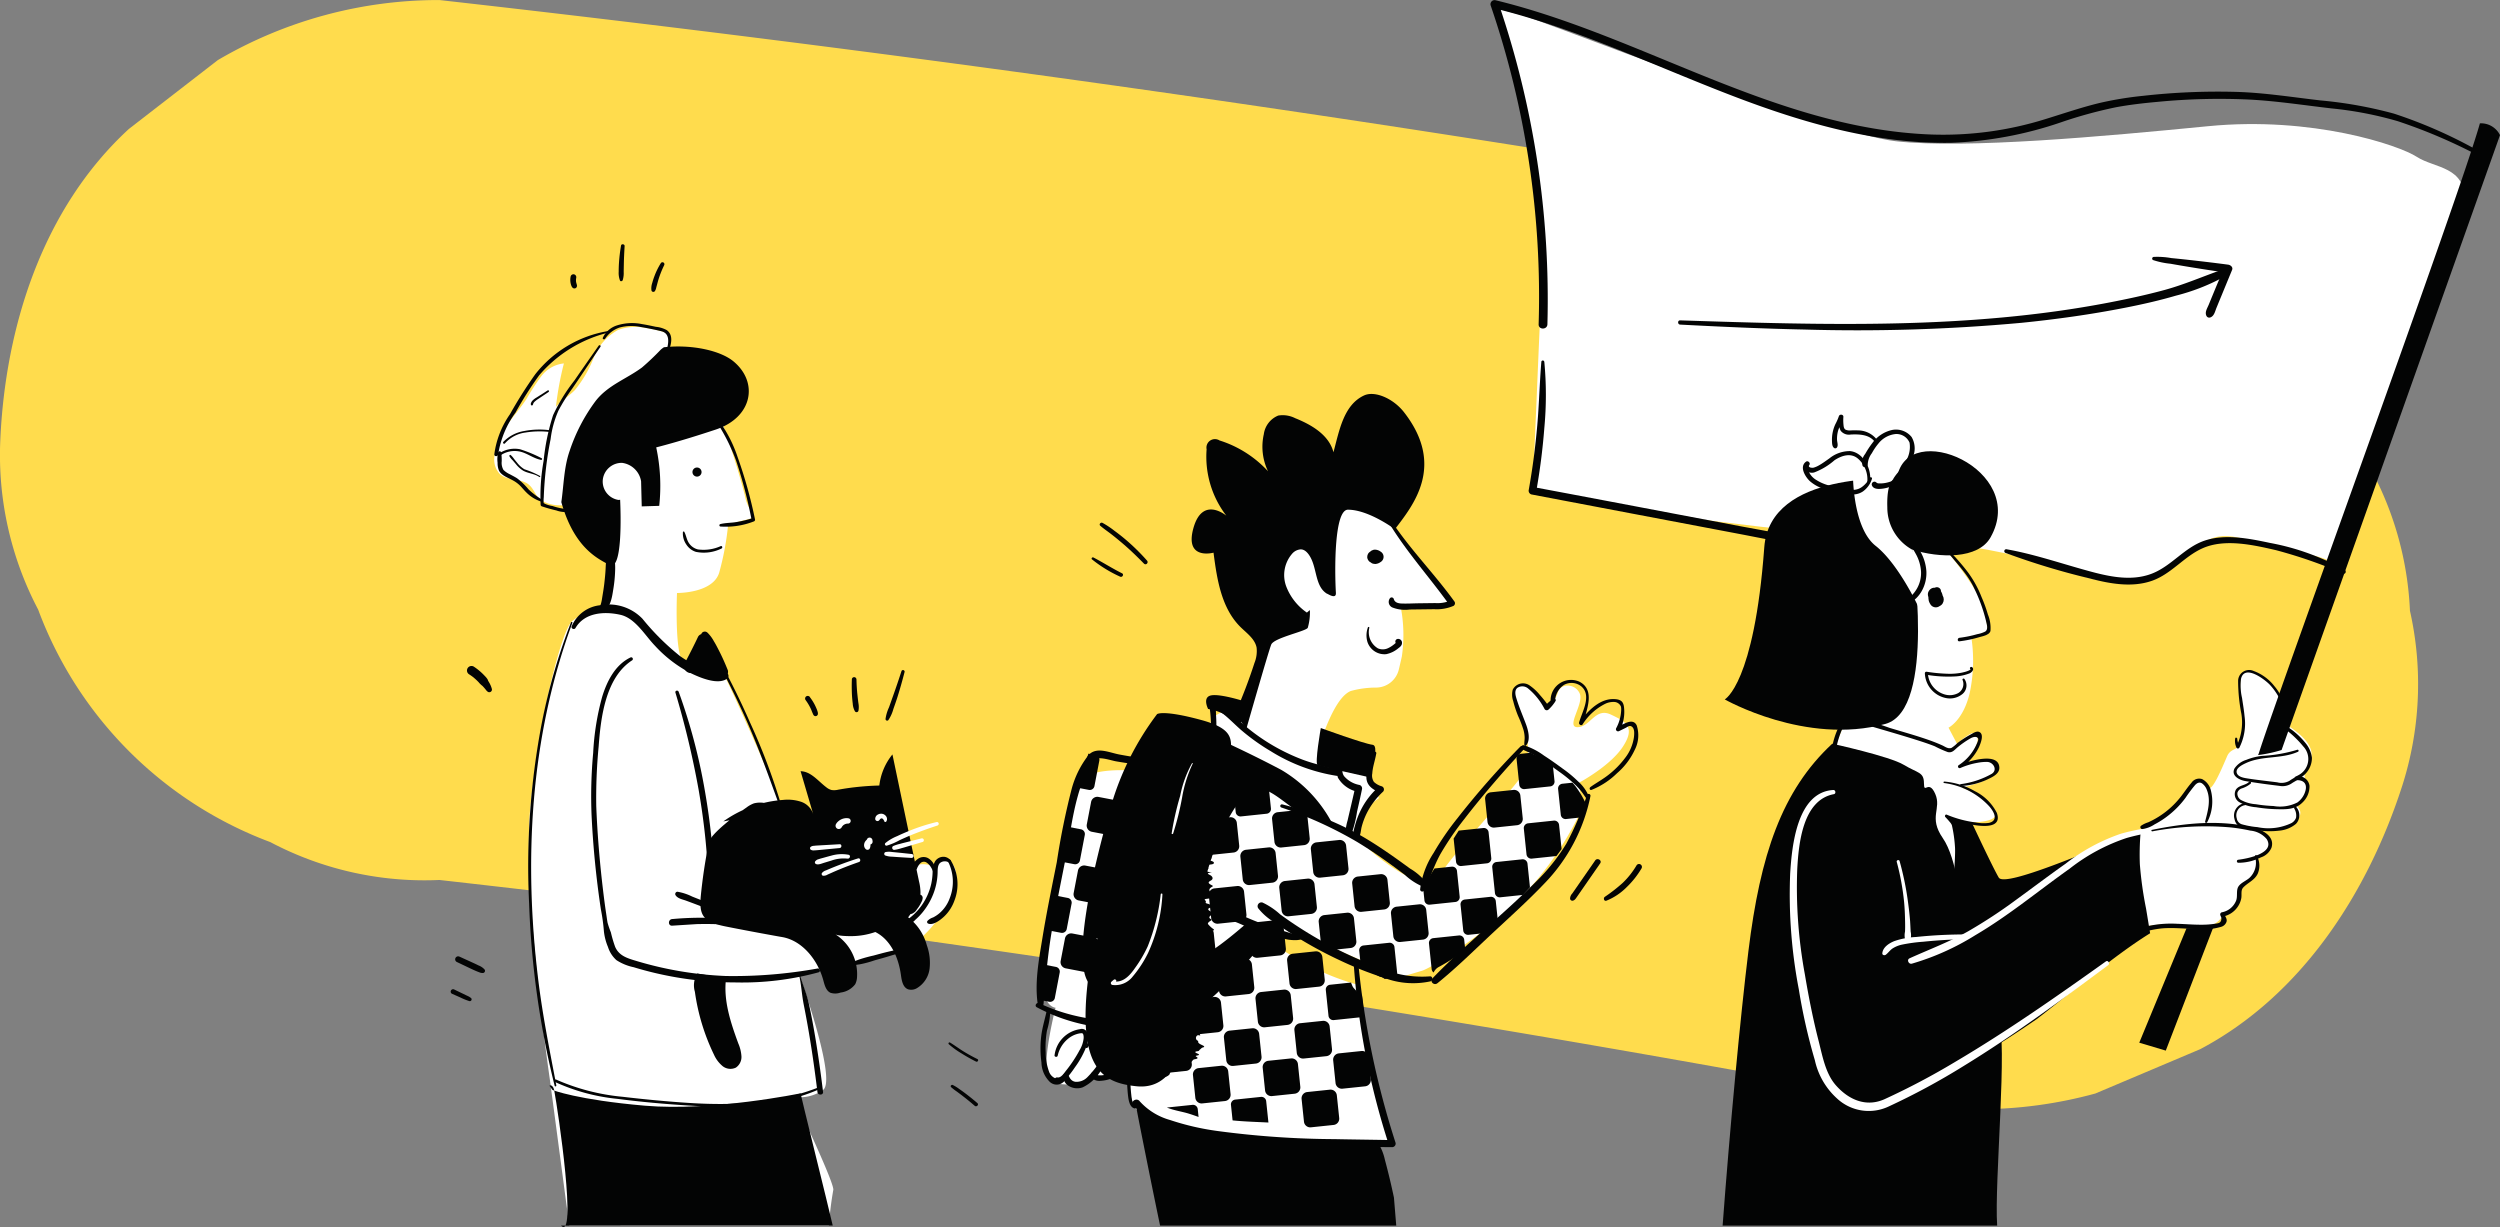 <svg xmlns="http://www.w3.org/2000/svg" width="326" height="160" viewBox="0 0 326 160"><rect x="0" y="0" width="326" height="160" fill="#808080" stroke="none"/><g transform="translate(-379.187 -769.89)"><g transform="translate(379.187 769.89)"><path d="M636.039,912.486q-68.967-12.812-138.5-22.211l15.224,2.05q-31.061-4.182-62.206-7.686a43.057,43.057,0,0,1-22.063-4.941,51.547,51.547,0,0,1-30.271-30.328,43.273,43.273,0,0,1-4.932-22.1c.663-14.839,5.528-30.229,16.773-40.57l11.59-8.971a56.918,56.918,0,0,1,28.9-7.834q85.846,9.661,171.116,23.983,22.441,3.8,44.817,7.963A64.083,64.083,0,0,1,700.709,828.2a42.754,42.754,0,0,1,6.8,21.332,43.541,43.541,0,0,1-1.023,22.879C702,886.3,693.411,899.69,680.165,906.7l-13.68,5.784a57.572,57.572,0,0,1-30.447,0Z" transform="translate(-393.252 -769.89)" fill="#ffdc4d"/><path d="M478.146,859.778a56.323,56.323,0,0,1,6.391,8.052,10.725,10.725,0,0,1,1.773,6.151l-2.088.317a20.276,20.276,0,0,1-.19,7.165c-.823,3.677-2.785,4.628-2.785,4.628l1.139,2.156a6.307,6.307,0,0,1,1.836-1.4c.7-.19,1.075.444.633,1.586a8.759,8.759,0,0,1-1.392,2.219s2.784-.571,3.733.19-1.2,2.219-2.088,2.473-2.088.635-2.088.635,3.354,1.014,4.3,2.98-5.063,1.459-5.063,1.459.57,5.77,0,6.53-7.468-6.213-7.468-6.213-9.3-8.179-9.05-8.687-.063,1.078,3.987-10.209a124.373,124.373,0,0,0,5.506-20.8Z" transform="translate(-227.16 -791.203)" fill="#fff"/><path d="M528.94,915.457c.759-5.136,3.481-22.319,4.747-24.285s7.847-1.585,11.328-.761a17.481,17.481,0,0,0,5.252.634s-.063-6.277.38-7.609,2.975-1.775,3.8-1.585,2.785-7.609,3.038-9.258-3.038-10.462-.506-14.076,8.734-7.418,8.734-7.418l10.315,1.839-.09.132-2.062,3.039s1.582,4.248,3.8,6.34,4.177,4.946,4.082,5.484-3.323.285-4.367.285a11.452,11.452,0,0,0-1.993.19,19.2,19.2,0,0,1,.158,6.5c-.145.658-.281,1.234-.4,1.73a3.069,3.069,0,0,1-2.881,2.331,12.566,12.566,0,0,0-3.36.441c-1.487.571-2.721,3.329-3.449,5.231s1.772,3.234,3.8,4.058,3.291,4.692,3.291,4.692-2.532,1.712-2.785,2.726.127,2.79,2.088,4.438,7.341,5.58,8.543,3.107,9.936-11.6,10.885-13.379a7.586,7.586,0,0,0,.127-6.15c-1.392-3.361-1.517-4.231-1.043-5.127s2.436-.072,3.259,1.576,1.9.19,2.278-1.014,2.278-1.141,2.848.19-1.9,4.438-.254,4.375,2.278-2.6,4.3-1.649,3.228,1.649,1.582,4.185-5.7,4.692-5.7,4.692.506,3.487-.38,4.946A42.624,42.624,0,0,1,587.1,910c-7.025,5.389-8.923,5.9-8.923,5.9l-2.974.888s-10.379-4.755-12.341-5.39-2.722.38-5.126-.761-4.81-2.028-4.81-2.028,6.139,4.185,9.936,6.277a30.918,30.918,0,0,0,7.025,2.853s1.455,10.715,2.721,15.344,1.392,5.2,1.392,5.2-11.138,1.014-18.669-.064-11.9-2.092-13.037-2.916a5.09,5.09,0,0,1-2.214-4.5c-.064-2.536-.064-2.283-1.456-1.458a4.877,4.877,0,0,1-3.291.316,2.382,2.382,0,0,1-2.215,1.078c-1.519-.127-3.038.38-3.734-1.459s1.013-8.56,1.013-8.56S528.181,920.593,528.94,915.457Zm13.04-2.3a77.1,77.1,0,0,0,4.133-8.2c.368-.952.649-2.209-.182-3.008-.466-.45-1.12-.472-1.631-.858-.573-.433-1.042-.993-1.589-1.457-.576-.49-1.415.343-.835.835.118.1.233.206.348.316a.557.557,0,0,0-.078.281c-.021,1.964-.393,3.916-.53,5.875a34.74,34.74,0,0,1-.715,5.762C540.748,913.338,541.659,913.761,541.981,913.156Z" transform="translate(-392.755 -789.31)" fill="#fff"/><path d="M493.1,847.861c1.2-3.36,3.164-4.311-3.8-5.579s-9.3-3.487-12.784-.888-7.468,7.1-17.15,3.361-25.251-4.692-29.365-4.755-27.213-3.043-32.592-3.867-8.038-1.522-7.848-2.853.7-16.486,1.2-25.87-5-34.113-5.443-35.254.38-.444,2.531,0,40,15.535,49.11,16.549,27.087-.634,40.693-1.965,24.871,2.473,27.214,3.995,6.391,1.2,6.265,5.834S493.1,847.861,493.1,847.861Z" transform="translate(-189.716 -770.283)" fill="#fff"/><path d="M673.6,837.409l.054.148a102.126,102.126,0,0,1,3.3,10.377c.443,2.6,2.405,2.6,0,3.171s-2.215.824-2.215.824a36.621,36.621,0,0,1-1.139,6.024c-.823,2.726-5.506,2.663-5.506,2.663s-.317,7.418.7,8.813,5.063,1.332,5.506,2.029,7.215,15.535,8.1,19.022,6.328,11.73,10.189,10.589,5.189-4.312,6.265-4.819a3.446,3.446,0,0,1,2.658,0c.57.19.759-.951,1.2-.887s2.025.126,1.772,2.916-3.923,7.355-6.265,8.56-14.176,3.551-14.176,3.551,4.936,13.7,3.1,15.027a5.2,5.2,0,0,1-3.86.887s5.442,11.413,5.189,12.174a45.171,45.171,0,0,0-.57,4.629H654.042l-2.532-19.086s-3.607-24.538-2.531-35.571,3.987-22.889,5.443-24.158,4.113-1.9,4.24-2.409l.144-.571a40.558,40.558,0,0,0,1.05-5.257,6.678,6.678,0,0,0,.032-1.309,4.988,4.988,0,0,0-.93-2.436,7.247,7.247,0,0,0-2.9-2.279,9.951,9.951,0,0,0-3.087-.851,4.753,4.753,0,0,1-2.709-.724c-.614-.533-.841-1.415-1.46-1.944-1.04-.891-2.789-.479-3.8-1.4a2.76,2.76,0,0,1-.732-2.169,7.967,7.967,0,0,1,1.568-4.077c.831-1.219,1.823-2.321,2.632-3.556a30.472,30.472,0,0,1,1.915-2.942,4.254,4.254,0,0,1,2.961-1.688,41.147,41.147,0,0,0-1.037,5.659c.727-.825,1.7-1.392,2.47-2.181a15.6,15.6,0,0,0,2.458-4.231,7.027,7.027,0,0,1,3.175-3.614,6.7,6.7,0,0,1,3.667-.247,15.371,15.371,0,0,1,2.353.537.986.986,0,0,1,.576.358,1.026,1.026,0,0,1,.081.621l-.293,3.64a4.186,4.186,0,0,0,.094,1.682,2.8,2.8,0,0,0,1.7,1.6,5.645,5.645,0,0,0,1.219.3,3.42,3.42,0,0,1,.943.184,3.155,3.155,0,0,1,.572.4,13.941,13.941,0,0,1,2.3,2.07" transform="translate(-579.814 -783.29)" fill="#fff"/><path d="M411.544,909c7.594-4.755,10.7-7.419,11.644-8.876s1.583-1.141,2.025-.127,1.9-2.536,2.531-3.995,2.025-.317,2.025-3.361-.57-5.579-.19-7.038,2.405-.761,4.3,1.268a4.981,4.981,0,0,1,1.012,4.692s3.987,2.028,3.86,4.248-1.455,1.965-.633,3.551-.949,2.726-1.266,2.916,1.329.824-.253,2.346-4.493.761-4.936.761,2.191.8,1.634,2.461-1.634.646-1.634,2.294-2.013,2.579-2.3,3.7a4.651,4.651,0,0,1-1.873,2.832c-.822.38-1.012,2.156-5,1.458a14.793,14.793,0,0,0-8.86,1.205C411.8,920.163,411.544,909,411.544,909Z" transform="translate(-137.333 -797.376)" fill="#fff"/><path d="M445.582,921.016l-.041.738s.649-6.234.532-7.908a17.66,17.66,0,0,0-.674-3.893l2.944.86s2.638,5.655,3.435,7.007,12.33-3.75,16.256-5.163a12.6,12.6,0,0,1,2.234-.595,33.684,33.684,0,0,0-.091,3.994,47.955,47.955,0,0,0,.81,5.8c.181,1.074.352,2.15.531,3.225-4.982,3.082-11.4,8.632-14.771,11.181a137.66,137.66,0,0,1-12.821,7.867l-4.662-17.209Z" transform="translate(-191.142 -803.384)" fill="#030404"/><path d="M500.526,960.186h-35.8c.923-12.394,2.309-27.221,3.366-35.807,1.542-12.522,4.327-20.89,10.927-27.028,0,0,7.484,1.637,9.324,2.749s2.638.916,2.638,2.422.614-.59,1.472,1.374-.92,3.011.982,5.76,2.269,8.639,3.067,11.061,2.576,8.486,4.171,12.282C501.957,936.057,500.136,954.586,500.526,960.186Z" transform="translate(-240.097 -800.37)" fill="#030404"/><path d="M379.187,873.4l.095-.231c2.691-8.5,26.382-73.244,28.83-82.147a2.769,2.769,0,0,1,2.622,1.539l-28.481,80.18A18,18,0,0,1,379.187,873.4Z" transform="translate(-84.734 -774.94)" fill="#030404"/><path d="M434.589,928.936c.4.007.8-.021,1.194-.029.764-.018,1.526-.048,2.29-.082l-6.191,16.07-3.458-1.031Z" transform="translate(-149.464 -807.896)" fill="#030404"/><g transform="translate(291.443 87.396)"><path d="M422.456,890.258a7.876,7.876,0,0,0-1.951-3.646c-.7-.713-3.285-2.667-3.723-.724a7.155,7.155,0,0,0,.134,2.478c.115.788.254,1.574.327,2.369a6.972,6.972,0,0,1-.679,4.124.212.212,0,0,1-.365,0,2.022,2.022,0,0,1-.174-1.216c.027-.163.254-.105.268.036a2.7,2.7,0,0,0,.27.966H416.2a6.979,6.979,0,0,0,.634-4.179,22.7,22.7,0,0,1-.429-4.342,1.435,1.435,0,0,1,2.029-1.271,6.071,6.071,0,0,1,2.682,1.952,6.263,6.263,0,0,1,1.483,3.435c.008.082-.123.1-.143.019Z" transform="translate(-415.998 -884.753)" fill="#030404"/></g><g transform="translate(291.268 94.548)"><path d="M419.877,897.626c-2.159.983-4.652.485-6.8,1.483-.456.212-1.448.68-1.185,1.337.178.444.816.578,1.234.645,1.332.218,2.682.355,4.02.528a2.142,2.142,0,0,0,1.585-.186c.085-.059.166-.119.255-.174.276-.171.556-.333.822-.521a2.373,2.373,0,0,0,.737-3.8,13.6,13.6,0,0,0-2.643-2.462c-.171-.138.049-.409.232-.3a9.633,9.633,0,0,1,2.714,2.338,3.66,3.66,0,0,1,.826,1.9,3,3,0,0,1-1.407,2.551,10.694,10.694,0,0,1-.992.64c-.115.068-.229.145-.286.184a2.146,2.146,0,0,1-1.58.29c-1.46-.173-2.936-.374-4.386-.616-.769-.129-1.921-.665-1.449-1.644a2.858,2.858,0,0,1,1.538-1.128,7.8,7.8,0,0,1,2.052-.518,18.877,18.877,0,0,0,4.606-.8c.141-.056.243.183.1.247Z" transform="translate(-411.467 -894.153)" fill="#030404"/></g><g transform="translate(291.41 101.236)"><path d="M413.968,903.876a3.555,3.555,0,0,1-1.21.65.858.858,0,0,0-.541.559.973.973,0,0,0,.438.925,4.708,4.708,0,0,0,1.969.568,18.254,18.254,0,0,0,2.3.234,5,5,0,0,0,3.11-.462,2.763,2.763,0,0,0,1.1-1.742c.126-.836-.439-1.2-1.217-1.161-.32.017-.32-.482,0-.5a1.448,1.448,0,0,1,1.7,1.219,2.891,2.891,0,0,1-.93,2.2c-.917.912-2.107.889-3.329.861a19.17,19.17,0,0,1-2.7-.256,5.1,5.1,0,0,1-2.23-.682,1.222,1.222,0,0,1-.4-1.627c.4-.579,1.234-.521,1.71-1,.138-.141.351.073.216.216Z" transform="translate(-411.867 -902.943)" fill="#030404"/></g><g transform="translate(291.332 104.743)"><path d="M415.082,907.8a1.342,1.342,0,0,0-1.1,1.724.952.952,0,0,0,.623.761,10.815,10.815,0,0,0,2.085.383,6.961,6.961,0,0,0,4.413-.524,1.307,1.307,0,0,0,.608-.692,1.728,1.728,0,0,0-.242-1.222.166.166,0,0,1,.286-.167,1.633,1.633,0,0,1-.054,2.178,3.92,3.92,0,0,1-2.177.884,10.392,10.392,0,0,1-3.1-.091q-.627-.095-1.246-.233a2.584,2.584,0,0,1-1.039-.371,1.4,1.4,0,0,1-.447-.8,1.628,1.628,0,0,1,1.318-2.085c.162-.03.232.216.069.25Z" transform="translate(-413.64 -907.552)" fill="#030404"/></g><g transform="translate(248.821 107.657)"><path d="M469.1,911.8c-1.222.2-2.477.2-3.707.347a27.7,27.7,0,0,0-4.276.845,24.569,24.569,0,0,0-7.442,4c-4.091,2.9-7.963,6.129-12.293,8.672a33.142,33.142,0,0,1-8.3,3.726c-.4.1-.7-.512-.293-.7,2.571-1.166,5.185-2.135,7.651-3.53a65.76,65.76,0,0,0,6.255-4.108c2.146-1.559,4.258-3.165,6.429-4.69a24.7,24.7,0,0,1,7.207-3.915,26.036,26.036,0,0,1,4.3-.843,16.729,16.729,0,0,1,4.465-.114.162.162,0,0,1,0,.31Z" transform="translate(-432.604 -911.382)" fill="#fff"/></g><g transform="translate(233.352 103.015)"><path d="M487.862,928.138c-6.154,4.57-12.292,9.135-18.838,13.139a90.464,90.464,0,0,1-9.753,5.268,6.072,6.072,0,0,1-6.765-1.051,9.433,9.433,0,0,1-2.876-4.972,74.517,74.517,0,0,1-2.091-9.237,65.455,65.455,0,0,1-1.127-15.124c.22-3.522.867-10.608,5.624-10.879.306-.018.381.485.073.543-4.071.762-4.59,6.461-4.775,9.761a62.369,62.369,0,0,0,.995,13.752c.486,2.9,1.054,5.789,1.784,8.637.5,1.949.889,4.261,2.257,5.812,1.661,1.885,3.937,2.894,6.35,1.811a93.82,93.82,0,0,0,9.194-4.854c6.777-4,13.257-8.538,19.659-13.105.3-.217.583.281.29.5Z" transform="translate(-446.324 -905.281)" fill="#fff"/></g><g transform="translate(253.674 71.479)"><path d="M466.773,863.858a26.722,26.722,0,0,1,2.78,3.124,13.932,13.932,0,0,1,1.782,3.237,18.03,18.03,0,0,1,.821,2.264,4.617,4.617,0,0,1,.336,2.159c-.171.547-1.024.67-1.491.81a15.784,15.784,0,0,1-2.553.53c-.291.037-.289-.421,0-.457a15.239,15.239,0,0,0,2.327-.477,3.672,3.672,0,0,0,1.049-.346c.42-.307.176-.962.087-1.38a20.389,20.389,0,0,0-1.551-4.268c-.888-1.93-2.47-3.4-3.732-5.083-.065-.087.071-.18.144-.112Z" transform="translate(-466.611 -863.834)" fill="#030404"/></g><g transform="translate(251.001 86.961)"><path d="M475.822,884.223c.33.275-.051.677-.331.8a6.076,6.076,0,0,1-1.8.4,17.014,17.014,0,0,1-3.841-.215l.2-.2a3.026,3.026,0,0,0,2.1,2.739,2.342,2.342,0,0,0,1.834-.14,1.362,1.362,0,0,0,.583-1.727c-.052-.132.144-.237.235-.137a1.449,1.449,0,0,1-.276,2,2.578,2.578,0,0,1-2.171.492,3.425,3.425,0,0,1-2.7-3.224.2.2,0,0,1,.252-.193,21.3,21.3,0,0,0,2.941.266,8.363,8.363,0,0,0,1.425-.113,6.635,6.635,0,0,0,.718-.167c.084-.024.721-.224.595-.339-.163-.145.074-.374.237-.237Z" transform="translate(-469.654 -884.181)" fill="#030404"/></g><g transform="translate(253.438 101.914)"><path d="M465.5,903.835a9.458,9.458,0,0,1,3.986,1.252,6.361,6.361,0,0,1,2.879,2.841c1.1,3.17-5.605,1.007-6.641.58l.181-.311c2.879,2.908,3.742,7.1,4.4,11h-.434c.045-.245.1-.488.148-.733.045-.213.41-.17.385.052-.031.268-.062.534-.1.8-.03.219-.4.211-.434,0-.683-3.846-1.385-7.947-4.224-10.852-.119-.122,0-.387.181-.311a14.372,14.372,0,0,0,3.793,1.015,5.109,5.109,0,0,0,1.723.056c1.349-.336.542-1.584.011-2.174a9.707,9.707,0,0,0-5.876-3.021c-.106-.014-.082-.2.026-.189Z" transform="translate(-465.411 -903.835)" fill="#030404"/></g><g transform="translate(180.539 66.969)"><path d="M558.96,857.993c2.515,4.1,6,7.513,8.8,11.407a.4.4,0,0,1-.142.545,5.526,5.526,0,0,1-2.509.432l-3.186.041a4.582,4.582,0,0,1-2.237-.253.788.788,0,0,1-.333-1.241.29.29,0,0,1,.482.127c.123.466.6.569,1.027.584.744.027,1.5-.02,2.243-.03l2.124-.027a4.425,4.425,0,0,0,1.989-.322l-.143.545c-2.8-3.9-6.066-7.421-8.424-11.626a.181.181,0,0,1,.313-.183Z" transform="translate(-558.623 -857.906)" fill="#030404"/></g><path d="M579.309,865.589l-.389.329a7.287,7.287,0,0,1-2.715-3.47,4.249,4.249,0,0,1,.781-4.194,1.633,1.633,0,0,1,1.128-.581c.573,0,1,.537,1.276,1.041.863,1.574.622,3.819,2.157,4.747-.017-.081,1.21.831,1.155-.116-.172-3.007-.227-10.85,1.578-10.845,2.717.008,6.116,2.549,6.116,2.549,2.346-3.085,6.648-8.27,1.182-15.268-1.4-1.789-3.8-2.826-5.2-2.178-2.662,1.235-3.231,4.571-3.992,7.41-.57-2.244-2.838-3.583-4.983-4.441a3.588,3.588,0,0,0-2.22-.347,3.064,3.064,0,0,0-1.88,2.434,7.374,7.374,0,0,0,.551,4.832,14.508,14.508,0,0,0-6.333-4.023,1.108,1.108,0,0,0-1.677,1.16,12.624,12.624,0,0,0,2.575,8.657s-3.1-2.643-4.293,1.608,2.621,3.211,2.621,3.211c.445,3.474,1.021,7.223,3.506,9.686.828.82,1.9,1.56,2.112,2.706a4.136,4.136,0,0,1-.285,2,66.645,66.645,0,0,1-2.505,6.555l1.435,2.081s2.9-10.162,3.26-11.043,4.45-1.711,4.761-2.178A7.071,7.071,0,0,0,579.309,865.589Z" transform="translate(-408.502 -786.036)" fill="#030404"/><g transform="translate(178.285 71.669)"><path d="M571.472,864.247l.133-.049-.595.6.007-.022.094-.223a.706.706,0,0,1,.24-.263.466.466,0,0,1,.206-.119.7.7,0,0,1,.359-.081,1.29,1.29,0,0,1,.713.255.788.788,0,0,1,0,1.359,1.289,1.289,0,0,1-.713.255l-.248-.034a.7.7,0,0,1-.317-.167.463.463,0,0,1-.167-.167.7.7,0,0,1-.167-.318l-.007-.021.595.6-.133-.049-.191-.081a.616.616,0,0,1-.225-.207.4.4,0,0,1-.1-.177.6.6,0,0,1-.069-.309l.029-.213.081-.192a.9.9,0,0,1,.478-.369Z" transform="translate(-570.884 -864.084)" fill="#030404"/></g><g transform="translate(163.992 117.662)"><path d="M585.067,934.833a10.612,10.612,0,0,1-6.036-.444,46.114,46.114,0,0,1-5.876-2.331,53.7,53.7,0,0,1-5.567-3.017q-1.416-.879-2.775-1.844a7.561,7.561,0,0,1-2.236-1.908.5.5,0,0,1,.563-.733,9.172,9.172,0,0,1,2.312,1.546q1.212.886,2.473,1.7a53.876,53.876,0,0,0,5.208,2.974,56.817,56.817,0,0,0,5.532,2.381,13.6,13.6,0,0,0,6.315,1.028c.378-.04.432.547.087.648Z" transform="translate(-562.511 -924.531)" fill="#030404"/></g><g transform="translate(166.959 104.887)"><path d="M563.722,907.75a42.531,42.531,0,0,1,10.063,3.965c1.482.836,2.9,1.776,4.3,2.752.769.539,1.529,1.092,2.287,1.646a7.581,7.581,0,0,1,2.138,1.864.357.357,0,0,1-.4.52,8,8,0,0,1-2.4-1.549q-1.065-.806-2.151-1.587c-1.349-.97-2.729-1.9-4.153-2.755a52.327,52.327,0,0,0-9.8-4.448.211.211,0,0,1,.112-.407Z" transform="translate(-563.463 -907.742)" fill="#030404"/></g><g transform="translate(185.183 97.281)"><path d="M560.239,898.239c-2.684,2.9-5.285,5.9-7.7,9.022a39.54,39.54,0,0,0-3.048,4.443c-.9,1.569-1.4,3.282-2.2,4.887a.281.281,0,0,1-.52-.141,11.148,11.148,0,0,1,1.755-4.758,36.764,36.764,0,0,1,3.137-4.564,108.789,108.789,0,0,1,8.17-9.3c.261-.266.658.136.407.407Z" transform="translate(-546.77 -897.745)" fill="#030404"/></g><g transform="translate(186.665 103.521)"><path d="M556.086,906.24a22.833,22.833,0,0,1-6.056,11.447c-2.081,2.181-4.334,4.208-6.54,6.261-2.416,2.248-4.783,4.612-7.352,6.685-.446.359-1.058-.213-.642-.644,4.262-4.413,9.143-8.221,13.473-12.575a25.249,25.249,0,0,0,3.965-4.96,37.46,37.46,0,0,0,2.694-6.342.238.238,0,0,1,.458.127Z" transform="translate(-535.358 -905.946)" fill="#030404"/></g><g transform="translate(146.937 91.365)"><path d="M579.305,943.138c-.74-.2-.8-1.429-.869-2.032a33.529,33.529,0,0,1-.034-5.167c.18-4.048.383-8.211,1.693-12.074A67.53,67.53,0,0,1,583.173,917a53.113,53.113,0,0,0,2.281-5.91,99.145,99.145,0,0,0,3.131-12.045,32.812,32.812,0,0,0,.687-4.724,18.442,18.442,0,0,0-.094-2.974,4.916,4.916,0,0,0-.131-.713c-.031-.116-.046-.026.068.027-.371-.174-.105-.825.282-.671a10.769,10.769,0,0,1,3.373,2.4,25.612,25.612,0,0,0,4.026,3.082,26.116,26.116,0,0,0,4.4,2.175c1.529.583,3.095.9,4.666,1.332l-.4.686c-.237-.283-.476-.563-.716-.843a.336.336,0,0,1,.475-.475c.273.247.545.494.82.737a.415.415,0,0,1-.289.7,22.964,22.964,0,0,1-8.676-3.231,27.459,27.459,0,0,1-3.66-2.591c-1.372-1.147-2.514-2.582-4.211-3.264l.282-.67c.5.235.442,1.478.468,1.875a20.584,20.584,0,0,1-.155,4.221,83,83,0,0,1-2.461,11.06,59.712,59.712,0,0,1-4.194,11.292,36.279,36.279,0,0,0-3.15,7.83,40,40,0,0,0-.857,6.174c-.185,2.051-.341,4.109-.356,6.169a20.294,20.294,0,0,0,.107,2.612c.043.344.1,1.347.532,1.469a.211.211,0,0,1-.112.407Z" transform="translate(-578.318 -889.969)" fill="#030404"/></g><g transform="translate(147.668 125.572)"><path d="M598.286,935.222a110.961,110.961,0,0,0,4.829,23.143.461.461,0,0,1-.44.58c-4.956-.032-9.913-.066-14.862-.367-4.782-.291-9.793-.667-14.349-2.259a9.441,9.441,0,0,1-4.561-2.869c-.383-.5.469-.993.845-.495a8.357,8.357,0,0,0,3.967,2.451,33.875,33.875,0,0,0,6.263,1.443,118.705,118.705,0,0,0,15.18,1.049c2.505.053,5.012.076,7.518.129l-.441.58a98.652,98.652,0,0,1-4.559-23.386c-.025-.4.57-.384.611,0Z" transform="translate(-568.805 -934.928)" fill="#030404"/></g><g transform="translate(135.176 97.872)"><path d="M622.878,901.743c-3.163-.572-6.353-.973-9.532-1.444-.778-.116-1.556-.235-2.332-.368-.659-.113-2.114-.639-2.723-.282-.588.345-1.059,1.6-1.338,2.192a16.594,16.594,0,0,0-.926,2.541c-.793,2.8-1.124,5.738-1.685,8.591-.594,3.018-1.213,6.032-1.726,9.065-.535,3.158-.819,6.346-1.076,9.531-.032.393-.677.555-.746.1-.436-2.865.128-5.8.589-8.642.541-3.33,1.222-6.632,1.883-9.939a94.886,94.886,0,0,1,1.909-9.434,12.287,12.287,0,0,1,2.23-4.542c1.036-1.143,2.713-.321,4-.08,3.869.726,7.827,1.1,11.643,2.079.412.107.234.7-.173.631Z" transform="translate(-600.638 -898.521)" fill="#030404"/></g><g transform="translate(135.049 130.786)"><path d="M614.1,941.813A24.039,24.039,0,0,0,620,943.7a13.479,13.479,0,0,0,3.314.212,9.981,9.981,0,0,0,1.5-.225,10.127,10.127,0,0,1,1.444-.342c.286-.021.352.326.21.507a4.159,4.159,0,0,1-2.9,1.052,13.262,13.262,0,0,1-3.538-.29,23.416,23.416,0,0,1-6.235-2.267c-.356-.187-.043-.7.311-.534Z" transform="translate(-613.637 -941.78)" fill="#030404"/></g><g transform="translate(147.686 107.171)"><path d="M611.658,913.2a8.961,8.961,0,0,1-3.986-1.8l.475-.476a7.115,7.115,0,0,0,2.753,2.618c.194.1.392.2.595.287s.421.129.632.194a.433.433,0,0,1-.23.835q-1.054-.291-2.08-.669c-.355-.131-.7-.271-1.053-.418a4.793,4.793,0,0,1-.982-.469.45.45,0,0,1-.181-.553.442.442,0,0,1,.521-.256,7.276,7.276,0,0,1,1.039.444q.463.2.934.387,1,.393,2.032.7l-.23.835a8.47,8.47,0,0,1-1.335-.608,8.089,8.089,0,0,1-1.2-.811,7.4,7.4,0,0,1-1.811-2.164c-.157-.283.178-.688.475-.476a18.8,18.8,0,0,0,1.757,1.171,6.889,6.889,0,0,0,1.946.73c.274.057.218.523-.067.5Z" transform="translate(-607.506 -910.743)" fill="#030404"/></g><g transform="translate(204.734 112.038)"><path d="M537.534,917.689l-1.735,2.5-.868,1.252c-.144.208-.287.418-.434.626s-.267.419-.519.482a.3.3,0,0,1-.368-.281,1.026,1.026,0,0,1,.291-.66l.434-.626.841-1.212,1.709-2.464c.275-.4.928-.02.65.381Z" transform="translate(-533.607 -917.14)" fill="#030404"/></g><g transform="translate(209.15 112.659)"><path d="M531.422,918.523A11.466,11.466,0,0,1,529.46,921a7.8,7.8,0,0,1-2.622,1.745c-.311.114-.443-.331-.21-.5a21.592,21.592,0,0,0,2.321-1.808,10.73,10.73,0,0,0,1.819-2.3.38.38,0,0,1,.655.384Z" transform="translate(-526.509 -917.956)" fill="#030404"/></g><path d="M571.855,975.012c-.8-3.775-3.19-15.664-3.138-15.662,1.017.037,2.569,3.355,11.159,3.978s20.41.915,20.41.915a6.757,6.757,0,0,1,.881,2.177q.661,2.453,1.183,4.941l.3,3.651Z" transform="translate(-420.58 -815.196)" fill="#030404"/><g transform="translate(68.892 81.102)"><path d="M715.912,876.6c-5.54,14.934-6.375,31.125-4.416,46.829.567,4.536,1.47,8.992,2.322,13.477.026.142-.181.2-.218.06a114.2,114.2,0,0,1-3.326-23.723,99.113,99.113,0,0,1,1.662-23.646,77.157,77.157,0,0,1,3.79-13.048c.045-.114.229-.066.186.051Z" transform="translate(-710.166 -876.481)" fill="#030404"/></g><g transform="translate(92.009 52.951)"><path d="M678.938,839.5a17.114,17.114,0,0,1,4.053,6.65,59.731,59.731,0,0,1,2.261,8.1.23.23,0,0,1-.157.278,9.991,9.991,0,0,1-4.372.659.164.164,0,0,1,0-.313c.693-.176,1.435-.153,2.142-.272a16.193,16.193,0,0,0,2.11-.51l-.158.278a60.366,60.366,0,0,0-2.033-7.778,25.2,25.2,0,0,0-3.96-7.006c-.052-.068.056-.141.114-.088Z" transform="translate(-678.81 -839.482)" fill="#030404"/></g><g transform="translate(89.033 69.317)"><path d="M689.477,863.206a5.183,5.183,0,0,1-3.333.431,2.311,2.311,0,0,1-1.236-.948,2.514,2.514,0,0,1-.453-1.623.1.1,0,0,1,.19-.025c.233.444.288.956.555,1.391a1.961,1.961,0,0,0,1.211.887,5.445,5.445,0,0,0,2.979-.431c.2-.07.282.243.088.318Z" transform="translate(-684.437 -860.992)" fill="#030404"/></g><path d="M680.961,842.892a22.968,22.968,0,0,1,3.406-6.536c1.6-2.044,3.992-2.841,6.023-4.34a32.867,32.867,0,0,0,2.457-2.334,4.162,4.162,0,0,1,.409-.31c3.671-.4,7.379.441,9.068,1.84,3.3,2.732,2.5,7.289-2.293,8.888s-7.779,2.328-7.779,2.328a24.01,24.01,0,0,1,.392,7.625l-2.281.07-.083-3.269a2.891,2.891,0,0,0-2.473-2.406,2.476,2.476,0,0,0-2.517,2.162,2.43,2.43,0,0,0,2.02,2.669.622.622,0,0,0,.237-.026c.084,1.837.327,9.412-1.4,8.5-1.553-.822-4.6-2.248-6.268-8.184C680.2,847.333,680.212,845.038,680.961,842.892Z" transform="translate(-606.681 -784.09)" fill="#030404"/><g transform="translate(90.315 60.962)"><path d="M688.6,851.2a.593.593,0,0,1,0-1.186.593.593,0,0,1,0,1.186Z" transform="translate(-688.025 -850.012)" fill="#030404"/></g><path d="M651.757,907.92a15.232,15.232,0,0,1,7.762-2.8,5.558,5.558,0,0,1,2.388.244,2.5,2.5,0,0,1,1.594,1.691l-1.668-5.68c1.345.021,2.277,1.281,3.35,2.092a1.825,1.825,0,0,0,.688.359,2.24,2.24,0,0,0,.873-.044,35.2,35.2,0,0,1,5.354-.541,7.887,7.887,0,0,1,1.711-4.056l3.467,16.562a6.376,6.376,0,0,1,.191,1.483c-.036,1.245-.889,2.182-1.609,3.2a6.784,6.784,0,0,1,2.433,3.635,6.707,6.707,0,0,1,.36,3.065,3.445,3.445,0,0,1-1.632,2.522,1.435,1.435,0,0,1-1.172.161c-.685-.262-.832-1.143-.932-1.871-.306-2.243-1.315-4.592-3.339-5.6a9.605,9.605,0,0,1-3.185.538c-1.814,0-2.067-.263-2.067-.263a6.163,6.163,0,0,1,2.869,5.584,2.272,2.272,0,0,1-.238.949,2.822,2.822,0,0,1-1.913,1.088,2.013,2.013,0,0,1-1.31.03c-.6-.275-.773-1.03-.949-1.671-.719-2.616-2.744-5.178-5.418-5.607-.425-.068-4.391-.787-7.344-1.379s-3.417-1.479-3.206-3.931a69.64,69.64,0,0,1,1.055-7.017c.211-1.141,3.789-3.779,4.919-4.564a3.668,3.668,0,0,1,.965-.535,3.3,3.3,0,0,1,1.389-.045,4.427,4.427,0,0,1,2.517.947" transform="translate(-557.435 -800.808)" fill="#030404"/><g transform="translate(120.894 112.064)"><path d="M647.109,917.258a5.879,5.879,0,0,1,.511,5.288,5.313,5.313,0,0,1-1.356,2.091c-.456.421-1.434,1.205-2.093.895a.233.233,0,0,1-.083-.317,1.741,1.741,0,0,1,.747-.469,4.188,4.188,0,0,0,.914-.624,4.67,4.67,0,0,0,1.258-1.884,5.85,5.85,0,0,0-.221-4.79c-.126-.21.185-.38.323-.189Z" transform="translate(-644.057 -917.174)" fill="#030404"/></g><g transform="translate(118.257 116.647)"><path d="M652.068,923.739c-.014.052-.029.1-.041.157v-.26a.664.664,0,0,1,0,.294,1.144,1.144,0,0,1-.089.2l-.1.2c-.068.138-.151.269-.231.4s-.169.245-.258.366c-.044.06-.087.121-.132.181a.989.989,0,0,1-.239.247c-.035.024-.071.045-.106.067a.641.641,0,0,1-.654.1c-.253-.148-.228-.471-.171-.714a.983.983,0,0,1,.115-.317c.04-.062.086-.123.128-.183.112-.161.221-.323.348-.473.106-.126.209-.255.326-.371.06-.059.119-.121.181-.18a.831.831,0,0,1,.076-.064.382.382,0,0,1,.174-.092l-.063.028c.013,0,.092-.062.1-.071a.426.426,0,0,1,.475.033.431.431,0,0,1,.153.45Z" transform="translate(-650.015 -923.198)" fill="#030404"/></g><g transform="translate(110.393 123.875)"><path d="M660.841,932.948a1.283,1.283,0,0,1-.57.307q-.409.12-.817.245c-.639.2-1.283.37-1.926.552a13.684,13.684,0,0,1-1.944.522c-.516.066-1.025.183-1.542.248-.2.025-.213-.274-.045-.333.5-.177,1.005-.351,1.5-.542a19.133,19.133,0,0,1,1.905-.523c.629-.169,1.258-.347,1.892-.494q.416-.1.833-.189a1.187,1.187,0,0,1,.656,0,.123.123,0,0,1,.054.2Z" transform="translate(-653.881 -932.697)" fill="#030404"/></g><g transform="translate(77.08 85.714)"><path d="M697.321,923.622a37.849,37.849,0,0,1-10.852,1.316,45.948,45.948,0,0,1-10.539-1.248q-1.365-.325-2.707-.735a6.556,6.556,0,0,1-2.249-.922,3.855,3.855,0,0,1-1.106-1.723,7.239,7.239,0,0,1-.527-2.015,25.846,25.846,0,0,0-.4-2.9,120.973,120.973,0,0,1-1.212-12.268,62.065,62.065,0,0,1,.211-8.137,33.61,33.61,0,0,1,1.176-7.312c.62-2.018,1.688-4.144,3.671-5.108a.217.217,0,0,1,.219.375c-3.456,2.245-4.079,7.466-4.352,11.218a70.438,70.438,0,0,0-.313,7.779c.143,3.66.448,7.323.885,10.96.124,1.032.254,2.064.412,3.091.059.385.108.775.176,1.157a11.917,11.917,0,0,0,.433,1.258,16.506,16.506,0,0,0,.549,1.87c.512,1.214,1.649,1.521,2.829,1.875a47.044,47.044,0,0,0,11.616,1.947,61.612,61.612,0,0,0,11.942-.975.259.259,0,0,1,.137.5Z" transform="translate(-667.669 -882.543)" fill="#030404"/></g><path d="M685.3,937.375c-.362,2.884.6,5.755,1.6,8.481a5.019,5.019,0,0,1,.409,1.669,1.676,1.676,0,0,1-.726,1.478,1.636,1.636,0,0,1-1.748-.208,4.136,4.136,0,0,1-1.109-1.481,27.507,27.507,0,0,1-2.489-8.2,2.959,2.959,0,0,1,.311-2.382Z" transform="translate(-590.624 -809.787)" fill="#030404"/><g transform="translate(104.194 127.046)"><path d="M667.233,936.9c.359,1.268.879,2.449,1.164,3.74s.533,2.606.758,3.915c.436,2.537.794,5.089,1.106,7.644.057.463-.7.477-.734,0-.025-.326-.068-.65-.08-.978a.321.321,0,0,1,.629-.085c.072.32.113.644.173.966l-.722.1c-.318-2.586-.675-5.166-1.113-7.735q-.311-1.826-.672-3.644c-.256-1.295-.313-2.607-.611-3.892a.053.053,0,0,1,.1-.029Z" transform="translate(-667.129 -936.865)" fill="#030404"/></g><g transform="translate(72.264 140.765)"><path d="M702.212,956.084c-5.394,2.44-11.52,2.569-17.326,2.2-3.053-.193-6.118-.464-9.151-.86a25.438,25.438,0,0,1-8.183-2.213c-.2-.1-.025-.394.175-.3a27.8,27.8,0,0,0,8.681,2.242c2.872.338,5.762.613,8.648.8,5.813.368,11.6.094,17.06-2.1.13-.052.224.17.1.228Z" transform="translate(-667.463 -954.895)" fill="#030404"/></g><path d="M666.968,974.186c2.118,2.122-.336-14.749-.895-17.7-.061-.322-.351-.738-.609-.537l.4.558s3.225,1.284,12.042,2.045,20.321-1.615,20.321-1.615c-.16-.318,3.651,14.905,4.177,17.247C702.408,974.186,666.956,974.175,666.968,974.186Z" transform="translate(-593.815 -814.37)" fill="#030404"/><g transform="translate(178.186 81.726)"><path d="M568.1,877.42a2.45,2.45,0,0,0,1.115,2.7,1.6,1.6,0,0,0,1.333-.028,3.482,3.482,0,0,0,.671-.413c.1-.076.2-.158.294-.241.134-.12.015-.026.071.036a.346.346,0,0,1,.15-.571.5.5,0,0,1,.622.53c-.008.326-.272.523-.509.7a3.531,3.531,0,0,1-1.563.747,2.336,2.336,0,0,1-2.435-1.6,3.026,3.026,0,0,1,.068-1.908.1.1,0,0,1,.183.051Z" transform="translate(-567.722 -877.301)" fill="#030404"/></g><path d="M572.837,894.664s5.589,2.04,6.727,2.178-.655,4.182-.655,4.182-6.072-1.348-6.486-1.521S572.837,894.664,572.837,894.664Z" transform="translate(-400.603 -799.727)" fill="#030404"/><g transform="translate(159.526 118.361)"><path d="M595.018,929.033c.555.868-1.508.64-1.822.583a23.689,23.689,0,0,1-3.306-.893c-1.042-.351-2.065-.766-3.07-1.212-.68-.3-2.465-.812-2-1.845a.452.452,0,0,1,.5-.205.9.9,0,0,1,.431.26,2.989,2.989,0,0,0,.518.3q.55.273,1.11.526,1.173.532,2.383.976c.8.294,1.6.568,2.407.83q.586.189,1.176.367c.228.068.456.138.687.193.115.025.229.049.344.071q.373-.073.208.108c.039-.211.328-.213.428-.056Z" transform="translate(-584.746 -925.45)" fill="#030404"/></g><path d="M599.815,889.789s-3.1-.985-4.243-.726-.362,1.763-.362,1.763a7.658,7.658,0,0,1,2.742,1.036c.621.622,1.708,1.5,1.708-.052A7.779,7.779,0,0,1,599.815,889.789Z" transform="translate(-437.672 -798.378)" fill="#030404"/><g transform="translate(198.363 97.177)"><path d="M544.129,904.663c-.277-.322-.487-.694-.752-1.026a8.706,8.706,0,0,0-.828-.9,19.36,19.36,0,0,0-2.077-1.687c-.744-.536-1.495-1.069-2.268-1.563-.384-.246-.776-.482-1.177-.7-.443-.241-.93-.412-1.361-.67a.278.278,0,0,1,.213-.505,9.019,9.019,0,0,1,2.632,1.351c.83.534,1.635,1.11,2.43,1.694a16.017,16.017,0,0,1,2.016,1.674,5.288,5.288,0,0,1,1.475,2.153c.042.166-.179.32-.3.177Z" transform="translate(-535.532 -897.608)" fill="#030404"/></g><g transform="translate(174.307 98.583)"><path d="M575.978,899.771c-.412.712-.974,1.486-.449,2.3a3.464,3.464,0,0,0,2.025,1.162.472.472,0,0,1,.32.565c-.2.975-.421,1.943-.644,2.912a15.112,15.112,0,0,1-.7,2.836l-.676-.523.023-.027a.424.424,0,0,1,.663.085c.03.063.176.438.03.142l-.614-.079.024-.027c.258-.3.734.022.64.373l-.009.035a.4.4,0,0,1-.654.173c-.025-.02-.154-.164-.079-.1l.706-.186-.01.035a.432.432,0,0,1-.845-.114,6.456,6.456,0,0,1,.264-1.456c.108-.472.219-.943.329-1.414q.342-1.451.669-2.905l.321.565a3.9,3.9,0,0,1-2.574-1.836,2.509,2.509,0,0,1,.911-2.77.212.212,0,0,1,.331.256Z" transform="translate(-574.578 -899.456)" fill="#030404"/></g><g transform="translate(176.47 98.009)"><path d="M573.805,898.969c-.14.871-.457,1.682-.513,2.576a1.483,1.483,0,0,0,.214,1.11,2.412,2.412,0,0,0,1,.565.431.431,0,0,1,.187.711,9.85,9.85,0,0,0-2.163,2.89,9.2,9.2,0,0,0-.621,1.688c-.134.511-.112,1.148-.484,1.549a.3.3,0,0,1-.47-.061c-.294-.509-.043-1.195.1-1.724a10.53,10.53,0,0,1,.681-1.817,9.913,9.913,0,0,1,2.358-3.126l.086.668c-.869-.369-1.63-.891-1.658-1.922a5.616,5.616,0,0,1,.89-3.273.218.218,0,0,1,.4.167Z" transform="translate(-570.816 -898.702)" fill="#030404"/></g><g transform="translate(202.195 88.623)"><path d="M532.3,900.391c.813-.584,1.693-1.051,2.475-1.686a11.494,11.494,0,0,0,2.055-2.106A5.712,5.712,0,0,0,538,893.86c.042-.422.106-1.064-.253-1.346-.317-.25-.549.008-.881.17l-.806.394a.278.278,0,0,1-.377-.377,5.4,5.4,0,0,0,.647-2.273,2.052,2.052,0,0,0-.024-.542,1,1,0,0,0-.773-.6,2.525,2.525,0,0,0-1.161.177,7.337,7.337,0,0,0-3.08,2.757c-.172.219-.51-.021-.446-.26.372-1.37,1.675-3.475.324-4.682a2.024,2.024,0,0,0-2.287-.228,2.615,2.615,0,0,0-1.17,2.079c-.047.336-.589.25-.583-.079a2.669,2.669,0,0,1,3.73-2.427c2.175,1.083.927,3.767.5,5.481l-.445-.259c1.145-1.44,2.691-3.141,4.729-2.926.754.08,1.009.418,1.07,1.155a5.253,5.253,0,0,1-.557,2.911l-.376-.377c.709-.325,2.042-1.35,2.572-.288a4.123,4.123,0,0,1-.239,3.18,9.029,9.029,0,0,1-2.315,3.063,10.079,10.079,0,0,1-3.342,2.186c-.221.075-.315-.233-.149-.353Z" transform="translate(-527.127 -886.366)" fill="#030404"/></g><g transform="translate(197.173 89.13)"><path d="M542.919,895.04c-.024-.311.043-.629.041-.943a3.978,3.978,0,0,0-.159-1.03,15.532,15.532,0,0,0-.7-1.811,14.367,14.367,0,0,1-.636-1.94,2.544,2.544,0,0,1-.061-1.475,1.5,1.5,0,0,1,2.252-.521,6.417,6.417,0,0,1,1.284,1.2,15.04,15.04,0,0,1,1.186,1.507l-.517-.067a5,5,0,0,1,1.087-.937.216.216,0,0,1,.292.293,5,5,0,0,1-.914,1.111.333.333,0,0,1-.517-.067,8.575,8.575,0,0,0-2.124-2.659,1.168,1.168,0,0,0-1.426-.1c-.443.383-.22,1.056-.074,1.527.335,1.074.777,2.089,1.171,3.139.3.788.692,2.156.019,2.862a.123.123,0,0,1-.207-.086Z" transform="translate(-541.318 -887.033)" fill="#030404"/></g><g transform="translate(251.393 76.57)"><path d="M476.4,870.926a1.888,1.888,0,0,0,.055.269l-.068-.161a.862.862,0,0,1,.1.389c0,.031,0,.062,0,.094,0,.059,0,.119,0,.178.005.124.016.247.033.371l-.028-.21q.018.128.043.253a.883.883,0,0,1-.083.636.824.824,0,0,1-1.506-.2c-.074-.284-.137-.57-.207-.855a.879.879,0,0,1,0-.461.97.97,0,0,1,.4-.519.858.858,0,0,1,.438-.118.959.959,0,0,1,.709.31,1.37,1.37,0,0,1,.292.51c.038.1.043.217.083.32l-.1-.229a.5.5,0,0,0,.055.1l-.153-.2.1.122a.5.5,0,0,1,.125.216,1.094,1.094,0,0,1,.054.13l.035.259-.035.259-.1.233a.742.742,0,0,1-.251.273.967.967,0,0,1-.718.192.715.715,0,0,1-.362-.116,1.072,1.072,0,0,1-.372-.38,2.412,2.412,0,0,1-.1-.247.362.362,0,0,1-.012-.038,1.688,1.688,0,0,1-.029-.192,1.487,1.487,0,0,1-.021-.193,2.613,2.613,0,0,0,.007-.3l.033.242a.455.455,0,0,0-.024-.091l.09.215a.334.334,0,0,0-.031-.052l.138.18a.987.987,0,0,1-.241-.414l.088.209-.006-.013,1.583-.669c.052.365.109.73.155,1.1h-1.648a5.5,5.5,0,0,1,.1-.7c.019-.084.04-.168.065-.251.011-.038.023-.076.035-.114a1,1,0,0,1,.085-.21,2.056,2.056,0,0,1,.134-.169l-.1.135c.08-.113.166-.224.254-.331a.545.545,0,0,1,.912.241Z" transform="translate(-474.705 -870.525)" fill="#030404"/></g><path d="M489.8,860.043c3.6,1.147,8.63,1.265,10.237-1.577,5-8.837-10.883-15.652-12.193-7.778-.043.253-16.565-1.02-17.306,9.067-1.309,17.824-5.154,19.831-5.154,19.831s10.552,6.023,20.939,3.2C493.054,880.953,489.8,860.043,489.8,860.043Z" transform="translate(-240.476 -788.383)" fill="#030404"/><g transform="translate(238.746 93.395)"><path d="M482.094,901.491a11.037,11.037,0,0,0,4.056-1.353c.759-.5.205-1.521-.637-1.543a6.507,6.507,0,0,0-1.24.117,9.755,9.755,0,0,0-2.233.677.215.215,0,0,1-.216-.371,6.244,6.244,0,0,0,2.3-2.664c.058-.143.306-.611.238-.778-.172-.418-.766-.19-1-.054a11.9,11.9,0,0,0-1.667,1.153c-.429.354-.715.784-1.306.637a14.674,14.674,0,0,1-1.693-.756c-.575-.229-1.16-.431-1.747-.622-2.349-.761-4.729-1.436-7.1-2.137a11.77,11.77,0,0,0-1.776-.526,1,1,0,0,0-1.075.317,3.187,3.187,0,0,0-.381.751,11.707,11.707,0,0,0-.955,4.1.252.252,0,0,1-.5,0,10.182,10.182,0,0,1,.856-4.068c.4-.918.721-1.92,1.842-1.707a51.357,51.357,0,0,1,4.964,1.5c1.634.491,3.284.949,4.9,1.507.657.227,1.306.476,1.94.762.389.175.766.5,1.22.333a4.493,4.493,0,0,0,.769-.628A13.876,13.876,0,0,1,483.419,895c.265-.142.686-.434,1.012-.334.794.246.234,1.548.027,2.016a6.59,6.59,0,0,1-2.418,2.709l-.166-.393c.947-.391,5.172-1.834,5.247.342.027.787-.857,1.214-1.45,1.492a9.15,9.15,0,0,1-3.544.9c-.137,0-.171-.216-.033-.243Z" transform="translate(-465.152 -892.638)" fill="#030404"/></g><g transform="translate(245.454 121.855)"><path d="M481.389,930.655q-2.824.049-5.636.336a21.272,21.272,0,0,0-2.732.373,3.748,3.748,0,0,0-1.244.5c-.34.227-.56.568-.879.816-.161.125-.485.071-.461-.191.074-.787.879-1.3,1.547-1.575a10.037,10.037,0,0,1,2.833-.541,61.358,61.358,0,0,1,6.572-.333.306.306,0,0,1,0,.612Z" transform="translate(-470.436 -930.043)" fill="#fff"/></g><g transform="translate(247.315 112.121)"><path d="M480.71,917.387a38.357,38.357,0,0,1,1.078,5.18c.122.9.235,1.8.3,2.7.03.452.045.9.073,1.357a2.085,2.085,0,0,1-.068,1.15.361.361,0,0,1-.62,0,2.257,2.257,0,0,1-.05-1.15c.026-.451.018-.905.009-1.357-.015-.837-.046-1.677-.127-2.511a32.387,32.387,0,0,0-.968-5.268.2.2,0,0,1,.377-.1Z" transform="translate(-480.325 -917.249)" fill="#fff"/></g><g transform="translate(280.54 107.309)"><path d="M418.394,911.83c4.329-.886,8.737-1.341,13.1-.331,1.18.273,2.975,1.1,2.489,2.654a2.255,2.255,0,0,1-1.375,1.262,6.515,6.515,0,0,1-2.978.705.2.2,0,0,1,0-.392c1.113-.128,4.9-.823,3.724-2.7a3.151,3.151,0,0,0-2.129-1.1,22.961,22.961,0,0,0-2.659-.426,37.431,37.431,0,0,0-10.115.52c-.126.023-.182-.168-.054-.195Z" transform="translate(-418.321 -910.924)" fill="#030404"/></g><g transform="translate(277.858 111.519)"><path d="M436.929,916.528a2.668,2.668,0,0,1,.119,2.347c-.416.856-1.249,1.135-1.868,1.774-.37.382-.187.906-.271,1.4a2.871,2.871,0,0,1-.458,1.12,3.006,3.006,0,0,1-1.941,1.285l.2-.348c.072.379.381.609.273,1.022a1.025,1.025,0,0,1-.63.647,8.7,8.7,0,0,1-3.533.307c-1.331-.045-2.662-.178-3.994-.1-1.411.088-2.745.543-4.139.718a.187.187,0,0,1-.093-.346,14.045,14.045,0,0,1,5.921-.956c1.075.036,2.148.131,3.224.124a11.292,11.292,0,0,0,1.748-.127c.429-.07.834-.067.825-.743,0-.087-.129-.307-.147-.4a.286.286,0,0,1,.2-.348,2.48,2.48,0,0,0,1.859-1.5c.243-.583-.022-1.36.319-1.876.311-.472.988-.731,1.408-1.095a2.69,2.69,0,0,0,.737-2.811c-.023-.139.172-.253.247-.1Z" transform="translate(-420.501 -916.458)" fill="#030404"/></g><g transform="translate(279.096 101.51)"><path d="M437.025,908.917c.341-1.315.765-2.754.236-4.085a1.829,1.829,0,0,0-.642-.886c-.351-.219-.657-.051-.911.224a18.649,18.649,0,0,0-1.24,1.659,11.892,11.892,0,0,1-2.455,2.467,11.484,11.484,0,0,1-1.588,1,3.746,3.746,0,0,1-1.609.609.247.247,0,0,1-.172-.416,3.5,3.5,0,0,1,.956-.465c.307-.138.608-.291.9-.456a11.151,11.151,0,0,0,1.825-1.28,11.532,11.532,0,0,0,1.495-1.563c.482-.608.9-1.27,1.415-1.85a1.211,1.211,0,0,1,1.4-.486,2.234,2.234,0,0,1,1.125,1.424,5.8,5.8,0,0,1-.478,4.218.143.143,0,0,1-.26-.11Z" transform="translate(-428.571 -903.303)" fill="#030404"/></g><g transform="translate(194.347 0.013)"><path d="M510.972,790.615A69.473,69.473,0,0,0,499.66,785.7a47.369,47.369,0,0,0-8.627-1.667c-3.534-.409-7.092-.958-10.644-1.151a83.84,83.84,0,0,0-12.019.291c-1.817.163-3.635.369-5.429.7a58.5,58.5,0,0,0-7.227,1.979,49.764,49.764,0,0,1-14.241,2.659c-9.807.2-19.416-2.612-28.492-6.088-10.364-3.968-20.426-8.841-31.252-11.472l.653-.654a119.432,119.432,0,0,1,6.384,41.884c-.02.737-1.168.74-1.145,0a117.267,117.267,0,0,0-6.263-41.6.536.536,0,0,1,.653-.654c19.286,4.688,36.606,16.78,56.856,17.509a44.732,44.732,0,0,0,14.873-2.023c2.39-.734,4.758-1.554,7.193-2.13a45.869,45.869,0,0,1,5.52-.894,87.353,87.353,0,0,1,12.2-.511c3.663.11,7.29.695,10.926,1.112a55.264,55.264,0,0,1,9.57,1.719,61.374,61.374,0,0,1,12.083,5.47c.289.16.033.593-.257.441Z" transform="translate(-381.33 -769.907)" fill="#030404"/></g><g transform="translate(261.369 70.044)"><path d="M449.889,866.7a62.91,62.91,0,0,0-8.772-3.049c-2.953-.68-6.68-1.539-9.579-.259-2.413,1.065-4.054,3.334-6.572,4.233-2.655.947-5.589.387-8.231-.311a95.169,95.169,0,0,1-10.883-3.3.25.25,0,0,1,.133-.482c3.346.594,6.608,1.686,9.879,2.607,2.91.82,6.177,1.713,9.118.54,2.527-1.007,4.21-3.406,6.817-4.28,2.688-.9,5.813-.273,8.508.3a31.3,31.3,0,0,1,9.773,3.548c.227.14.08.557-.19.451Z" transform="translate(-405.678 -861.948)" fill="#030404"/></g><g transform="translate(199.348 47.013)"><path d="M499.631,831.864a46.241,46.241,0,0,1,0,8.608,83.539,83.539,0,0,1-1.065,8.32l-.348-.612q8.975,1.687,17.947,3.394l8.88,1.683c3.015.571,6.063,1.053,9.026,1.859.381.1.321.758-.1.712-2.969-.327-5.9-.966-8.83-1.522l-9.065-1.72q-9.063-1.719-18.127-3.446a.508.508,0,0,1-.347-.612c.5-2.789.864-5.6,1.111-8.421.239-2.744.3-5.5.527-8.242a.193.193,0,0,1,.386,0Z" transform="translate(-497.598 -831.678)" fill="#030404"/></g><g transform="translate(135.681 131.568)"><path d="M626.9,943.039a10.243,10.243,0,0,1-.435,2.576,12.775,12.775,0,0,0-.169,2.874,7.316,7.316,0,0,0,.453,2.534,1.473,1.473,0,0,0,1.8.882.189.189,0,0,1,.211.275,1.314,1.314,0,0,1-1.976.09,3.645,3.645,0,0,1-1.04-2.468,13.565,13.565,0,0,1-.033-3.432c.138-1.157.491-2.259.731-3.393.059-.275.439-.186.46.062Z" transform="translate(-625.619 -942.808)" fill="#030404"/></g><g transform="translate(137.514 134.186)"><path d="M621.616,949.67a3.915,3.915,0,0,1,3.331-3.406.764.764,0,0,1,.973.568,2.7,2.7,0,0,1-.1,1.549,11.746,11.746,0,0,1-1.554,2.865,13.261,13.261,0,0,1-1.132,1.476c-.336.366-.9.734-1.373.375a.3.3,0,0,1,.226-.538c.47.1.907-.611,1.151-.915.333-.413.645-.844.936-1.287s.557-.884.8-1.344a3.72,3.72,0,0,0,.534-1.571,1.465,1.465,0,0,0-.029-.407c-.052-.206-.114-.254-.316-.239a2.771,2.771,0,0,0-.617.132,3.22,3.22,0,0,0-1.1.617,3.952,3.952,0,0,0-1.322,2.181c-.048.229-.437.183-.413-.056Z" transform="translate(-621.615 -946.249)" fill="#030404"/></g><g transform="translate(138.635 134.048)"><path d="M619.668,948.465A4.814,4.814,0,0,1,622,946.286c.444-.206.979-.38,1.363.034a1.73,1.73,0,0,1,.28,1.529,6.853,6.853,0,0,1-.768,1.726q-.491.9-1.059,1.748a5.593,5.593,0,0,1-2.526,2.482,2.105,2.105,0,0,1-1.784-.154,1.406,1.406,0,0,1-.733-1.466.332.332,0,0,1,.635,0c.184.443.4.822.92.9a1.965,1.965,0,0,0,1.545-.58,12.353,12.353,0,0,0,2.112-2.844,12.026,12.026,0,0,0,.87-1.6c.164-.4.453-1.586-.337-1.4a4.819,4.819,0,0,0-2.59,1.952.148.148,0,0,1-.256-.15Z" transform="translate(-616.733 -946.068)" fill="#030404"/></g><g transform="translate(145.072 135.56)"><path d="M613.741,948.97a3.394,3.394,0,0,1,1.789-.911.919.919,0,0,1,.834.355.873.873,0,0,1,.16.481.715.715,0,0,1-.122.526.216.216,0,0,1-.336-.043.823.823,0,0,1-.091-.371.788.788,0,0,0-.088-.271.253.253,0,0,0-.191-.113,1.026,1.026,0,0,0-.26,0,3.1,3.1,0,0,0-.7.229,4.919,4.919,0,0,0-.767.418c-.178.117-.4-.159-.23-.3Z" transform="translate(-613.682 -948.055)" fill="#030404"/></g><g transform="translate(142.285 137.72)"><path d="M619.467,951.088a2.115,2.115,0,0,1-.739,1.577,4.566,4.566,0,0,1-1.419,1.018,4.818,4.818,0,0,1-1.725.431,1.41,1.41,0,0,1-.874-.173.675.675,0,0,1-.289-.866.325.325,0,0,1,.558,0c.1.188.116.293.353.318a2.723,2.723,0,0,0,.644-.028,4.11,4.11,0,0,0,1.246-.384,4.3,4.3,0,0,0,1.055-.718c.315-.3.775-.712.786-1.175a.2.2,0,0,1,.4,0Z" transform="translate(-614.353 -950.893)" fill="#030404"/></g><g transform="translate(147.57 109.512)"><path d="M611.651,918.219a17.269,17.269,0,0,1-5.456-3.771l.621-.361a28.145,28.145,0,0,1-.255,8.1,64.226,64.226,0,0,0-.672,8.687c0,.627-.88.593-.949,0a32.734,32.734,0,0,1,.586-8.171,44.112,44.112,0,0,0,.561-8.514.375.375,0,0,1,.634-.263,42.666,42.666,0,0,0,5.094,3.911c.175.129.08.476-.163.386Z" transform="translate(-604.843 -913.82)" fill="#030404"/></g><g transform="translate(115.4 107.191)"><path d="M654.116,911.225q-1.7.549-3.348,1.214c-.544.22-1.079.462-1.613.707a8.6,8.6,0,0,1-1.634.7.2.2,0,0,1-.2-.337,5.833,5.833,0,0,1,1.523-.894c.539-.259,1.093-.494,1.646-.718a24.456,24.456,0,0,1,3.5-1.122.232.232,0,0,1,.123.447Z" transform="translate(-647.263 -910.77)" fill="#fff"/></g><g transform="translate(116.333 109.311)"><path d="M653.787,914.041l-1.841.549c-.307.091-.613.185-.922.268a5.284,5.284,0,0,1-.934.215.273.273,0,0,1-.137-.5,5.276,5.276,0,0,1,.911-.292c.308-.087.62-.162.929-.24l1.863-.469a.247.247,0,0,1,.131.476Z" transform="translate(-649.823 -913.557)" fill="#fff"/></g><g transform="translate(115.302 111.067)"><path d="M655.164,916.671c-.576-.035-1.153-.067-1.728-.107l-.848-.059a2.6,2.6,0,0,1-.872-.16.243.243,0,0,1,.058-.44,2.471,2.471,0,0,1,.847-.007c.283.027.565.055.848.083.566.056,1.131.119,1.7.179a.263.263,0,0,1,.255.256.257.257,0,0,1-.255.255Z" transform="translate(-651.599 -915.864)" fill="#fff"/></g><g transform="translate(107.148 111.926)"><path d="M665.6,917.475q-1.2.414-2.382.895-.576.235-1.142.488l-.56.25a1.023,1.023,0,0,1-.609.154.237.237,0,0,1-.141-.345,1.038,1.038,0,0,1,.534-.352c.183-.082.369-.159.554-.237q.586-.244,1.179-.471,1.206-.463,2.439-.853c.3-.1.424.369.129.47Z" transform="translate(-660.739 -916.992)" fill="#fff"/></g><g transform="translate(106.261 111.383)"><path d="M666.763,916.864a4.709,4.709,0,0,0-2.085.25c-.333.1-.662.2-.993.3-.3.094-.754.3-1.056.139a.237.237,0,0,1-.083-.32.768.768,0,0,1,.465-.3c.188-.069.387-.117.581-.171.358-.1.715-.2,1.075-.294a4.875,4.875,0,0,1,2.235-.11c.328.073.185.553-.137.5Z" transform="translate(-662.514 -916.28)" fill="#fff"/></g><g transform="translate(105.628 110.087)"><path d="M667.831,915.076l-1.879.179-.922.088c-.153.014-.307.03-.461.033a.779.779,0,0,1-.475-.068.241.241,0,0,1-.048-.374.728.728,0,0,1,.443-.149c.168-.024.336-.035.505-.045l.922-.053,1.914-.11c.323-.019.315.469,0,.5Z" transform="translate(-663.978 -914.576)" fill="#fff"/></g><g transform="translate(112.673 109.222)"><path d="M659.384,913.978a1.086,1.086,0,0,1,.076.414,1.707,1.707,0,0,1-.021.247.891.891,0,0,1-.084.234.308.308,0,0,1-.239.157.326.326,0,0,1-.275-.09.707.707,0,0,1-.217-.554.9.9,0,0,1,.071-.3,1.077,1.077,0,0,1,.172-.263l-.055.072a.867.867,0,0,1,.222-.218.594.594,0,0,1,.317-.1l-.387.388a.482.482,0,0,1,.118-.424.41.41,0,0,1,.208-.1.363.363,0,0,1,.232.043.41.41,0,0,1,.145.142.476.476,0,0,1,.056.219l.016.12a.383.383,0,0,1-.114.275.44.44,0,0,1-.273.114h-.011l.1-.014c-.055.008-.111.011-.166.018l.1-.014a.5.5,0,0,0-.109.029l.087-.036a.335.335,0,0,0-.072.04l.071-.055a.482.482,0,0,0-.049.055l.054-.071a.571.571,0,0,0-.069.12l.034-.081a.524.524,0,0,0-.033.124l.012-.091a.492.492,0,0,0,0,.126l-.012-.089a.452.452,0,0,0,.024.09l-.033-.079a.341.341,0,0,0,.047.081l-.052-.067.028.033-.514.066c.013-.024.025-.049.036-.074l-.033.078.071-.167-.032.076a.721.721,0,0,0,.049-.173l-.011.078a.894.894,0,0,0,0-.23l.01.074c0-.027-.009-.055-.015-.081a.274.274,0,0,1,.188-.332.269.269,0,0,1,.208.027.313.313,0,0,1,.124.161Z" transform="translate(-658.622 -913.439)" fill="#fff"/></g><g transform="translate(114.13 106.103)"><path d="M657.314,910.308c0-.015-.007-.03-.01-.045l-.006-.019c.01.023.011.026,0,.008s-.033-.049,0,0a.491.491,0,0,1-.046-.068c-.015-.028-.036-.054-.051-.082.026.051.024.03.005.009s-.091-.113-.049-.058-.008-.009-.014-.016l-.03-.03-.032-.027c.063.057.026.021.005.008s-.028-.016-.043-.024c-.043-.024.068.024.018.007a.705.705,0,0,0-.095-.024l.08.011a.561.561,0,0,0-.138,0l.082-.011a.607.607,0,0,0-.132.036l.076-.032a.758.758,0,0,0-.155.091l.066-.052a.66.66,0,0,0-.1.1l.052-.067c-.034.045-.07.086-.1.129l.049-.065-.031.046a.44.44,0,0,1-.128.129.3.3,0,0,1-.444-.181.628.628,0,0,1,.368-.638.846.846,0,0,1,.623-.068.816.816,0,0,1,.472.381.657.657,0,0,1,.071.317.394.394,0,0,1-.014.1l-.026.062c.012-.029.015-.033.007-.012a.842.842,0,0,1-.055.126.155.155,0,0,1-.282-.036Z" transform="translate(-656.139 -909.34)" fill="#fff"/></g><g transform="translate(108.953 106.685)"><path d="M664.022,910.816a1.284,1.284,0,0,0-.194.011l.1-.013a1.3,1.3,0,0,0-.305.084l.092-.039-.125.053.092-.04a1.388,1.388,0,0,0-.275.161l.081-.063a1.337,1.337,0,0,0-.226.223l.066-.084a1.891,1.891,0,0,0-.137.206.43.43,0,0,1-.581.152.435.435,0,0,1-.153-.581,1.259,1.259,0,0,1,.3-.365,1.652,1.652,0,0,1,.389-.259,1.717,1.717,0,0,1,.515-.148,1.5,1.5,0,0,1,.463.019.341.341,0,0,1,.207.16.355.355,0,0,1,.041.221.345.345,0,0,1-.341.3Z" transform="translate(-662.399 -910.104)" fill="#fff"/></g><g transform="translate(87.231 116.279)"><path d="M689.235,927.3a12.507,12.507,0,0,1-3.062-.108q-1.521-.172-3.051-.232a44.639,44.639,0,0,0-6.119.179v-.861c2.375-.092,4.752-.158,7.125-.285l-.311.544c-.6-1.1-1.886-1.484-2.982-1.9q-.992-.379-1.99-.747c-.474-.177-1.113-.271-1.4-.73a.3.3,0,0,1,.254-.443,6.936,6.936,0,0,1,1.909.625c.74.3,1.485.582,2.224.881a4.707,4.707,0,0,1,2.609,1.952.366.366,0,0,1-.311.544c-2.377.108-4.75.279-7.125.424-.557.034-.545-.813,0-.861a41.489,41.489,0,0,1,6.119-.11q1.531.091,3.051.292a16.644,16.644,0,0,0,3.062.281c.367-.02.345.514,0,.558Z" transform="translate(-676.59 -922.714)" fill="#030404"/></g><g transform="translate(88.068 90.05)"><path d="M686.187,888.39a74.727,74.727,0,0,1,3.42,12.924q.542,3.08.86,6.2.178,1.71.289,3.425a11.031,11.031,0,0,1-.009,3.14.26.26,0,0,1-.5,0,13.3,13.3,0,0,1-.285-2.96q-.1-1.624-.257-3.245c-.22-2.246-.529-4.481-.914-6.7a115.17,115.17,0,0,0-3.023-12.66c-.079-.272.323-.374.418-.116Z" transform="translate(-685.759 -888.241)" fill="#030404"/></g><g transform="translate(74.528 78.855)"><path d="M683.378,876.354a4.532,4.532,0,0,1,3.767-2.763,6.094,6.094,0,0,1,5.461,1.762,31.885,31.885,0,0,0,4.85,4.831,11.141,11.141,0,0,0,3.12,1.6,8.317,8.317,0,0,0,1.689.352,2.34,2.34,0,0,1,1.34.275.465.465,0,0,1,.093.721c-1.186.943-3.591-.1-4.787-.676a16.7,16.7,0,0,1-4.657-3.565c-1.323-1.365-2.574-3.611-4.524-4.049-2.1-.472-4.665-.307-5.854,1.725-.151.258-.6.088-.5-.209Z" transform="translate(-683.362 -873.528)" fill="#030404"/></g><g transform="translate(89.204 82.353)"><path d="M686.471,878.261a4.611,4.611,0,0,1,.84,1.123c.24.383.444.793.652,1.195.435.845.818,1.706,1.17,2.589a.813.813,0,0,1-1.484.627c-.38-.811-.713-1.646-1.074-2.465a7.436,7.436,0,0,0-.463-.92,1.358,1.358,0,0,0-.583-.6l1.1-.447a28.4,28.4,0,0,1-1.564,3.731l-1.383-1.068.106-.13c.167-.207-.049.071.042-.052.074-.1.149-.2.221-.3q.215-.308.409-.632.182-.306.344-.622.086-.168.165-.339c.03-.063.056-.128.086-.191.066-.138-.077.191.024-.054a.9.9,0,0,1,1.769.24q.085,1.462.059,2.927l-1.819-.247c.093-.567.185-1.134.279-1.7a.943.943,0,0,1,1.38-.562,3.071,3.071,0,0,1,1.288,2.528h-1.9a4.824,4.824,0,0,1,.141-.833.876.876,0,0,1,.964-.63.891.891,0,0,1,.761.864,3.366,3.366,0,0,1,.031.6.949.949,0,1,1-1.9,0c0-.073,0-.146,0-.219,0-.228.05.183-.006-.037-.018-.072-.037-.141-.057-.212-.061-.219.092.157-.015-.045-.034-.065-.068-.129-.106-.192s-.172-.2-.025-.045a2.633,2.633,0,0,0-.318-.3l1.57-.415q-.15.847-.305,1.694a.927.927,0,0,1-1.818-.246q.05-1.463-.01-2.927l1.679.456a11.653,11.653,0,0,1-1.8,2.876.875.875,0,0,1-1.156.069.889.889,0,0,1-.227-1.138c.595-1.131,1.175-2.261,1.72-3.417a.747.747,0,0,1,1.021-.268,4.953,4.953,0,0,1,1.542,1.905c.419.841.843,1.688,1.227,2.545l-1.485.626c-.317-.832-.647-1.662-.99-2.484a10.379,10.379,0,0,1-.926-2.513.475.475,0,0,1,.3-.44.494.494,0,0,1,.525.1Z" transform="translate(-683.429 -878.125)" fill="#030404"/></g><g transform="translate(91.835 82.951)"><path d="M674.254,878.964A101.254,101.254,0,0,1,680,890.135a82.906,82.906,0,0,1,4.285,11.479.105.105,0,0,1-.2.056c-1.439-3.93-2.8-7.863-4.5-11.692-1.656-3.724-3.527-7.346-5.515-10.9a.11.11,0,0,1,.19-.111Z" transform="translate(-674.049 -878.912)" fill="#030404"/></g><g transform="translate(117.999 111.727)"><path d="M650.9,917.484a1,1,0,0,0-1.177.058c-.346.342-.291.948-.311,1.394a8.28,8.28,0,0,1-.58,2.693,8.915,8.915,0,0,1-1.374,2.339,7.99,7.99,0,0,1-.93.961,2.32,2.32,0,0,1-1.107.7.275.275,0,0,1-.235-.412,1.6,1.6,0,0,1,.519-.459,7.289,7.289,0,0,0,.631-.536,7.73,7.73,0,0,0,.984-1.129,7.856,7.856,0,0,0,1.27-2.855,8.482,8.482,0,0,0,.174-1.542,2.633,2.633,0,0,1,.317-1.364,1.3,1.3,0,0,1,1.008-.6,1.149,1.149,0,0,1,1.043.519.164.164,0,0,1-.231.231Z" transform="translate(-645.15 -916.732)" fill="#030404"/></g><g transform="translate(118.89 111.755)"><path d="M650.667,918.953a2.366,2.366,0,0,0-.185-.454,3.116,3.116,0,0,0-.225-.416,1.814,1.814,0,0,0-.622-.634.65.65,0,0,0-.7.085,1.976,1.976,0,0,0-.494.759.369.369,0,0,1-.5.132.376.376,0,0,1-.131-.5,2.24,2.24,0,0,1,.806-.947,1.262,1.262,0,0,1,1.23-.091,1.944,1.944,0,0,1,.819.857,2.441,2.441,0,0,1,.212.555,2.588,2.588,0,0,1,.033.622.122.122,0,0,1-.239.033Z" transform="translate(-647.764 -916.767)" fill="#030404"/></g><g transform="translate(143.399 68.16)"><path d="M617.185,864.813c-.881-.9-1.786-1.781-2.748-2.6-.467-.4-.939-.79-1.421-1.166-.507-.4-1.044-.756-1.533-1.175-.216-.186.059-.5.291-.378a11.59,11.59,0,0,1,1.571,1.042c.516.381,1.02.771,1.505,1.19a27.2,27.2,0,0,1,2.729,2.688c.234.269-.141.655-.394.395Z" transform="translate(-611.404 -859.471)" fill="#030404"/></g><g transform="translate(142.345 72.679)"><path d="M619.339,867.926a16.976,16.976,0,0,1-3.663-2.25c-.141-.121.039-.326.191-.247,1.261.656,2.453,1.428,3.727,2.06.291.145.036.579-.255.437Z" transform="translate(-615.625 -865.411)" fill="#030404"/></g><g transform="translate(60.899 86.846)"><path d="M724.873,884.113a7.611,7.611,0,0,1,1.437,1.22,2.71,2.71,0,0,1,.343.411c.054.091.077.2.125.293.027.051-.041-.078.013,0,.022.033.04.072.06.106a3.276,3.276,0,0,1,.377.878.347.347,0,0,1-.575.336c-.047-.046-.1-.088-.143-.136l-.056-.073c-.037-.048-.042-.056-.017-.022l-.062-.078c-.089-.11-.182-.217-.277-.32l-.055-.059-.043-.044c-.026-.026-.017-.022.03.012a.67.67,0,0,1-.156-.113,2.946,2.946,0,0,1-.374-.38,7.169,7.169,0,0,0-.611-.575,1.442,1.442,0,0,0-.159-.129c.117.071.033.025,0,0l-.082-.061c-.121-.088-.245-.173-.372-.253a.588.588,0,0,1,.593-1.017Z" transform="translate(-723.988 -884.03)" fill="#030404"/></g><g transform="translate(77.95 72.154)"><path d="M702.96,871.75c.113-.048.125-.046.173-.17.04-.1.08-.208.111-.313a5.114,5.114,0,0,0,.137-.649c.1-.639.216-1.281.29-1.924s.144-1.313.175-1.974c.015-.308.027-.616.058-.924a1.678,1.678,0,0,1,.264-.954.417.417,0,0,1,.588,0,1.688,1.688,0,0,1,.306,1.02,8.86,8.86,0,0,1,.023,1.189,18.1,18.1,0,0,1-.234,2.336c-.165,1-.377,2.933-1.756,2.862-.237-.012-.4-.386-.135-.5Z" transform="translate(-702.824 -864.721)" fill="#030404"/></g><g transform="translate(123.973 141.468)"><path d="M643.65,958.545q-.737-.643-1.513-1.239c-.256-.2-.513-.391-.771-.584a8.345,8.345,0,0,1-.783-.6c-.16-.151.043-.364.219-.285a5.628,5.628,0,0,1,.843.523q.41.281.806.581.794.6,1.551,1.252c.243.209-.112.564-.352.353Z" transform="translate(-640.526 -955.819)" fill="#030404"/></g><g transform="translate(123.683 135.927)"><path d="M644.084,951.037q-.948-.476-1.848-1.039a11.2,11.2,0,0,1-1.7-1.227.137.137,0,0,1,.165-.215c.593.362,1.151.782,1.742,1.147s1.2.7,1.827,1.01c.216.107.027.431-.188.323Z" transform="translate(-640.498 -948.536)" fill="#030404"/></g><g transform="translate(284.144 31.311)"><path d="M434.3,811.047a0,0,0,0,1,0-.006,0,0,0,0,1,0,.006Z" transform="translate(-434.294 -811.041)" fill="#030404"/></g><g transform="translate(218.824 35.241)"><path d="M426.746,822.742c18.658.6,37.494,1.227,55.925-2.324,2.435-.469,4.865-.99,7.257-1.644,2.476-.678,4.79-1.675,7.2-2.538.542-.194.859.631.384.912a26.681,26.681,0,0,1-6.112,2.369c-2.184.641-4.406,1.141-6.639,1.58-4.483.881-9.011,1.513-13.556,1.969a234.718,234.718,0,0,1-28.265.871c-5.4-.112-10.8-.361-16.19-.643-.352-.018-.357-.564,0-.552Z" transform="translate(-426.48 -816.207)" fill="#030404"/></g><g transform="translate(280.642 33.471)"><path d="M425.3,813.911a10.427,10.427,0,0,1,2.338.151q1.236.121,2.47.258,2.472.275,4.94.6c.3.04.667.319.518.681q-.689,1.669-1.376,3.339-.327.791-.651,1.583c-.2.479-.306,1.132-.855,1.292a.4.4,0,0,1-.446-.182c-.279-.495.084-1.016.279-1.49q.343-.837.687-1.671.68-1.647,1.381-3.285l.32.79q-2.463-.352-4.918-.757-1.226-.2-2.448-.418a10.5,10.5,0,0,1-2.292-.484.222.222,0,0,1,.052-.4Z" transform="translate(-425.141 -813.88)" fill="#030404"/></g><g transform="translate(78.599 42.137)"><path d="M701.556,828.692c.241-.916.411-2.1-.756-2.377-.877-.211-1.776-.393-2.666-.542a5.92,5.92,0,0,0-2.716.064,3.575,3.575,0,0,0-1.916,1.474c-.1.14-.367.061-.3-.126a3.031,3.031,0,0,1,1.874-1.628,6.5,6.5,0,0,1,3.242-.161c.6.093,1.2.226,1.8.352a3.713,3.713,0,0,1,1.416.428c.862.613.621,1.755.305,2.592a.147.147,0,0,1-.283-.078Z" transform="translate(-693.194 -825.27)" fill="#030404"/></g><g transform="translate(70.462 45.017)"><path d="M713.159,829.25c-1.227,1.811-2.432,3.637-3.669,5.442a23.164,23.164,0,0,0-1.819,2.9,13.181,13.181,0,0,0-1.016,3.71,46.459,46.459,0,0,0-.892,7.582,4.192,4.192,0,0,0-.018.715c.046.108.064.056.192.142a3.652,3.652,0,0,0,.964.281,7.839,7.839,0,0,0,2.048.413.179.179,0,0,1,.047.35,3.44,3.44,0,0,1-1.592-.183,18.691,18.691,0,0,1-1.889-.535.232.232,0,0,1-.163-.215,26.249,26.249,0,0,1,.392-5.734,28.3,28.3,0,0,1,1.234-5.942,22.867,22.867,0,0,1,2.765-4.5q1.581-2.291,3.183-4.565c.1-.139.328-.009.231.135Z" transform="translate(-705.317 -829.056)" fill="#030404"/></g><g transform="translate(64.456 43.182)"><path d="M718.791,826.846a17.3,17.3,0,0,0-8.983,5.579,48.291,48.291,0,0,0-3.061,4.834,12.463,12.463,0,0,0-2.262,5.443c-.027.323-.534.326-.507,0a11.836,11.836,0,0,1,2.051-5.239,57.2,57.2,0,0,1,3.285-5.191,15.231,15.231,0,0,1,9.423-5.626c.128-.019.188.164.055.2Z" transform="translate(-703.976 -826.644)" fill="#030404"/></g><g transform="translate(64.86 58.847)"><path d="M721.016,853.781a4.782,4.782,0,0,1-1.889-1.171c-.286-.276-.532-.589-.809-.874a4.017,4.017,0,0,0-.977-.72c-.6-.329-1.452-.61-1.789-1.255a2.55,2.55,0,0,1-.187-1.036,3.737,3.737,0,0,1,.072-1.344.209.209,0,0,1,.4,0,6.98,6.98,0,0,1,.066,1.169,1.831,1.831,0,0,0,.229,1.112,2.878,2.878,0,0,0,.835.568c.315.172.638.332.941.525a9,9,0,0,1,1.491,1.44,9.961,9.961,0,0,0,1.729,1.322c.133.087.052.316-.112.266Z" transform="translate(-715.34 -847.232)" fill="#030404"/></g><g transform="translate(66.42 59.314)"><path d="M719.593,850.727c-.634-.45-1.464-.449-2.131-.839a3.587,3.587,0,0,1-.884-.8c-.149-.176-.3-.352-.448-.526a2.585,2.585,0,0,1-.425-.527c-.047-.1.059-.243.165-.164a2.4,2.4,0,0,1,.419.481c.137.173.274.347.417.516a3.471,3.471,0,0,0,.955.858,12.226,12.226,0,0,1,2.033.874c.073.058-.023.186-.1.131Z" transform="translate(-715.694 -847.845)" fill="#030404"/></g><g transform="translate(65.06 58.516)"><path d="M720.859,848.249c-.907-.177-1.665-.775-2.546-1.034a3.245,3.245,0,0,0-2.7.432l-.122-.288a2.41,2.41,0,0,1,.3-.107.092.092,0,0,1,.088.151,2.737,2.737,0,0,1-.23.22.157.157,0,1,1-.191-.248,3.663,3.663,0,0,1,2.676-.513,17.349,17.349,0,0,1,2.789,1.157.119.119,0,0,1-.063.23Z" transform="translate(-715.383 -846.797)" fill="#030404"/></g><g transform="translate(65.597 56.009)"><path d="M719.989,843.829a11.436,11.436,0,0,0-3.239.071,4.322,4.322,0,0,0-2.657,1.416c-.117.139-.326-.065-.2-.2A4.868,4.868,0,0,1,716.6,843.7a10.428,10.428,0,0,1,3.392-.1c.146.02.15.253,0,.235Z" transform="translate(-713.853 -843.502)" fill="#030404"/></g><g transform="translate(69.212 50.893)"><path d="M716.513,837c-.437.294-.875.587-1.311.883a3.431,3.431,0,0,0-.513.386.816.816,0,0,0-.168.225,1.191,1.191,0,0,0-.036.132.187.187,0,0,1-.039.066c0,.005-.051.058-.032.03a.092.092,0,0,1-.156,0,.24.24,0,0,1-.068-.136.476.476,0,0,1,.039-.168.917.917,0,0,1,.173-.282,2.4,2.4,0,0,1,.539-.412c.486-.307.97-.617,1.454-.927.128-.082.242.119.118.2Z" transform="translate(-714.19 -836.779)" fill="#030404"/></g><path d="M606.937,905.589c-3.713-2.7-5.232-4.565-8.1,0-4.115,6.548-5.232,16.57-5.232,18.768s7-4.058,7-4.058l3.291,1.183s-6.333,8.136-10.8,10.821c-.422.254-.506,9.976-6.919,9.3-4.512-.476-8.438-2.283-5.738-17.67s6.666-30.773,15.611-27.983c0,0,4.557,2.028,9.029,4.4a17.551,17.551,0,0,1,6.75,7.187Z" transform="translate(-437.997 -799.956)" fill="#030404"/><path d="M616.418,898.324c-.169-2.367,1.1-3.973-3.881-5.326s-5.738-.761-5.738-.761a36.978,36.978,0,0,0-5.991,11.92c-2.109,7.186-5.653,21.558-2.447,23.587S616.418,898.324,616.418,898.324Z" transform="translate(-455.916 -799.116)" fill="#030404"/><g transform="translate(152.781 99.501)"><path d="M606.4,900.742a16.668,16.668,0,0,0-1.375,4.36,36.827,36.827,0,0,1-1.18,4.752c-.036.1-.205.093-.192-.026a37.829,37.829,0,0,1,1.112-4.89,14.326,14.326,0,0,1,1.543-4.25.053.053,0,0,1,.092.054Z" transform="translate(-603.65 -900.662)" fill="#fff"/></g><g transform="translate(144.857 116.517)"><path d="M615.582,923.132a20.868,20.868,0,0,1-1.871,7.642,14.888,14.888,0,0,1-2,3.07,2.875,2.875,0,0,1-2.679,1.1.245.245,0,0,1-.107-.407q.152-.137.31-.266c.153-.13.426.038.3.231q-.109.168-.226.331l-.146-.358c1.289.24,2.192-.784,2.85-1.745a16.932,16.932,0,0,0,1.645-2.8,25.9,25.9,0,0,0,1.7-6.8c.018-.136.232-.144.219,0Z" transform="translate(-608.858 -923.027)" fill="#fff"/></g><g transform="translate(142.78 122.339)"><path d="M619.931,931.66a1.245,1.245,0,0,1-.157-.481.888.888,0,0,1,0-.229.405.405,0,0,1,.153-.254.119.119,0,0,1,.163.043.386.386,0,0,1,.033.1.749.749,0,0,1,.024.132,1.264,1.264,0,0,0,.007.192c0-.03,0-.034,0-.013l0,.025c0,.017.007.034.011.05s.014.058.024.086.011.033.017.049l.009.024c-.011-.026-.012-.029,0-.01s.03.061.048.091a.19.19,0,1,1-.328.192Z" transform="translate(-619.766 -930.679)" fill="#fff"/></g><g transform="translate(115.471 87.371)"><path d="M655.609,884.981q-.418,1.639-.923,3.25c-.166.527-.351,1.05-.536,1.57a4.872,4.872,0,0,1-.661,1.46.215.215,0,0,1-.365-.151,5.379,5.379,0,0,1,.456-1.527c.19-.521.37-1.044.557-1.566q.559-1.565,1.067-3.149a.211.211,0,0,1,.406.113Z" transform="translate(-653.124 -884.721)" fill="#030404"/></g><g transform="translate(111.073 88.269)"><path d="M661.6,886.188c.014.694.055,1.388.13,2.078q.055.518.121,1.035a2.7,2.7,0,0,1,.008,1.017.255.255,0,0,1-.461.06,2.314,2.314,0,0,1-.283-1q-.067-.535-.1-1.074-.055-1.059-.013-2.118a.3.3,0,0,1,.593,0Z" transform="translate(-660.991 -885.9)" fill="#030404"/></g><g transform="translate(104.972 90.748)"><path d="M668.654,889.327a6.559,6.559,0,0,1,.622.978c.094.183.178.371.258.562a2.417,2.417,0,0,1,.1.281.919.919,0,0,1,.061.342.317.317,0,0,1-.19.283.308.308,0,0,1-.337-.065.529.529,0,0,1-.1-.151l-.027-.064-.027-.064c-.046-.1-.09-.205-.131-.31l-.026-.065c-.007-.018-.02-.048,0-.013-.018-.043-.037-.086-.057-.129-.041-.091-.084-.181-.129-.27a6.552,6.552,0,0,0-.6-.967.346.346,0,0,1,.123-.472.355.355,0,0,1,.471.123Z" transform="translate(-668.01 -889.159)" fill="#030404"/></g><g transform="translate(59.358 124.71)"><path d="M725.748,933.841l1.674.763c.27.123.537.247.8.38a1.94,1.94,0,0,1,.794.549.292.292,0,0,1-.248.434,1.033,1.033,0,0,1-.473-.1c-.162-.058-.319-.121-.475-.189-.272-.118-.54-.243-.807-.37l-1.657-.791a.389.389,0,1,1,.392-.673Z" transform="translate(-725.166 -933.795)" fill="#030404"/></g><g transform="translate(58.764 128.994)"><path d="M727.951,939.464l1.087.524.544.263c.09.043.184.084.272.131s.169.11.251.166a.236.236,0,0,1-.181.429,8.254,8.254,0,0,1-1.164-.47l-1.127-.5a.315.315,0,0,1,.317-.544Z" transform="translate(-727.481 -939.425)" fill="#030404"/></g><g transform="translate(84.923 34.191)"><path d="M696.055,815.2a13.128,13.128,0,0,0-.68,1.655c-.094.281-.17.565-.246.851-.036.138-.075.275-.113.413a1.321,1.321,0,0,1-.17.462.252.252,0,0,1-.455-.059,2.09,2.09,0,0,1,.1-.991,8.592,8.592,0,0,1,.281-.873,9.272,9.272,0,0,1,.842-1.713.253.253,0,0,1,.436.255Z" transform="translate(-694.361 -814.827)" fill="#030404"/></g><g transform="translate(80.676 31.853)"><path d="M701.979,811.987c-.044.744-.083,1.491-.1,2.236-.008.374-.014.747-.021,1.121a3.17,3.17,0,0,1-.125,1.088c-.056.138-.278.216-.358.046a2.757,2.757,0,0,1-.169-1.134c0-.373.01-.749.035-1.121a21.036,21.036,0,0,1,.272-2.3c.046-.263.482-.2.466.063Z" transform="translate(-701.205 -811.754)" fill="#030404"/></g><g transform="translate(74.371 35.767)"><path d="M710.152,817.373c-.012.054-.022.108-.03.163l.014-.1a1.823,1.823,0,0,0,0,.474l-.014-.1a1.9,1.9,0,0,0,.055.263,2.423,2.423,0,0,1,.065.237.372.372,0,0,1-.1.346.311.311,0,0,1-.231.087c-.222,0-.34-.206-.408-.389a2.179,2.179,0,0,1-.075-1.183.376.376,0,0,1,.46-.262.382.382,0,0,1,.261.46Z" transform="translate(-709.383 -816.898)" fill="#030404"/></g><path d="M484.614,851.406s-1.393-.212-1.266,3.846a6.275,6.275,0,0,0,3.221,5.508,12.523,12.523,0,0,1,.871,3.412,15.122,15.122,0,0,1-.084,3.973s-2.574-5.538-5.527-7.863-2.953-9-2.953-9l4.683-1.057Z" transform="translate(-237.242 -789.1)" fill="#fff"/><g transform="translate(242.793 56.026)"><path d="M483.808,849.885a6,6,0,0,1,.773-.988,7.407,7.407,0,0,0,.7-1.068,3.533,3.533,0,0,0,.616-2.61,1.857,1.857,0,0,0-1.816-1.122,3.278,3.278,0,0,0-2.238,1.233,7.623,7.623,0,0,0-.858,1.263,2.6,2.6,0,0,0-.54,1.473.362.362,0,0,1-.669.182,1.679,1.679,0,0,1,.33-1.545,12.067,12.067,0,0,1,.934-1.422,4.334,4.334,0,0,1,2.62-1.721,2.616,2.616,0,0,1,2.5.919,2.926,2.926,0,0,1-.007,2.989,7.088,7.088,0,0,1-.883,1.514A3.135,3.135,0,0,1,484,850.134c-.151.051-.251-.126-.191-.249Z" transform="translate(-479.685 -843.525)" fill="#030404"/></g><g transform="translate(235.094 58.818)"><path d="M495.73,851.188a3.583,3.583,0,0,0-1.184-2.973c-.942-.843-2.162-.442-3.1.18a8.682,8.682,0,0,1-2.615,1.577,1.107,1.107,0,0,1-1.133-.293.8.8,0,0,1-.065-.987l.427.428c.093-.067-.025.032-.04.067a.656.656,0,0,0-.032.416,2.431,2.431,0,0,0,1.12,1.381,5.812,5.812,0,0,0,1.331.611,3.533,3.533,0,0,1,.471.177c.034.017.207.084.142.073.274.049.158.467-.115.418.112.02.073,0-.014.012a1.591,1.591,0,0,1-.225,0,2.765,2.765,0,0,1-.726-.182,4.931,4.931,0,0,1-1.7-.946c-.615-.546-1.461-1.911-.528-2.573.248-.177.613.179.427.428-.258.347.346.41.564.355a3.061,3.061,0,0,0,.737-.327c.453-.256.867-.571,1.294-.866a4.248,4.248,0,0,1,2.694-.966c1.8.161,2.909,2.442,2.6,4.074-.041.217-.358.122-.326-.09Z" transform="translate(-487.325 -847.194)" fill="#030404"/></g><g transform="translate(238.896 54.07)"><path d="M491.6,844.617c-.689-1.086-2.072-1.123-3.218-1.072a1.361,1.361,0,0,1-1.309-.488,1.983,1.983,0,0,1-.216-.813,5.846,5.846,0,0,1-.033-1l.592.08c-.174.659-.571,1.224-.725,1.892a3.919,3.919,0,0,0-.095,1.03c.012.3.172.7,0,.968a.267.267,0,0,1-.362.1c-.3-.2-.285-.638-.3-.969a4.861,4.861,0,0,1,.1-1.11,4.7,4.7,0,0,1,.35-1.049,7.2,7.2,0,0,0,.446-1.017c.091-.317.617-.27.593.081a5.734,5.734,0,0,0,.007.949c.023.24.036.571.268.708a1.362,1.362,0,0,0,.719.1c.3-.008.6-.016.9,0a3.115,3.115,0,0,1,2.618,1.411.2.2,0,0,1-.343.2Z" transform="translate(-485.942 -840.953)" fill="#030404"/></g><g transform="translate(240.903 62.231)"><path d="M490.215,851.879a3.141,3.141,0,0,1-1.2,1.667,2.37,2.37,0,0,1-1.016.366c-.339.036-.881.018-.978-.393a.256.256,0,0,1,.371-.285,1.113,1.113,0,0,0,.688.062,1.962,1.962,0,0,0,.772-.308,3.341,3.341,0,0,0,1.07-1.232c.085-.158.353-.05.293.123Z" transform="translate(-487.014 -851.679)" fill="#030404"/></g><g transform="translate(244.072 61.982)"><path d="M485.874,851.465a.853.853,0,0,1-.33.931,3.22,3.22,0,0,1-1.085.53,4.515,4.515,0,0,1-1.177.2c-.384.013-.848-.083-.98-.5a.354.354,0,0,1,.514-.4c.058.041.112.087.168.13-.029-.022.018.007.025.01-.031-.014.024.008.028.009a.878.878,0,0,0,.3.034,3.806,3.806,0,0,0,.871-.09,4.648,4.648,0,0,0,.823-.263c.206-.089.58-.225.535-.514a.16.16,0,0,1,.309-.085Z" transform="translate(-482.289 -851.352)" fill="#030404"/></g><g transform="translate(248.129 69.865)"><path d="M477.836,861.717c.45-.049.809.355,1.094.654a7.144,7.144,0,0,1,.912,1.205,5.936,5.936,0,0,1,.9,2.767,4.8,4.8,0,0,1-.581,2.531c-.321.589-1.1,1.586-1.868,1.5a.148.148,0,0,1-.126-.219,4.016,4.016,0,0,1,.676-.673,4.413,4.413,0,0,0,.685-.912,4.1,4.1,0,0,0,.518-2.168,5.348,5.348,0,0,0-.712-2.372,7.324,7.324,0,0,0-1.613-2.041c-.121-.1-.008-.26.113-.274Z" transform="translate(-477.671 -861.713)" fill="#030404"/></g></g><g transform="translate(514.897 868.047)"><path d="M600.2,945.343c-.438-.06-.258-.208-.243-.314.195-1.425.395-2.849.612-4.273.03-.2-.064-.333-.443-.466l-.005,0a13.451,13.451,0,0,1,.626-2.865c.278.061.286.021.319-.215l.159-1.131c1.086-2.836,2.546-5.63,2.519-8.609-.023-2.42-.427-4.852-.064-7.243.1-.658.219-1.317.319-1.978a1.8,1.8,0,0,0,.311-.075c.16-.079-.144-.125-.271-.2.063-.443.113-.886.142-1.332.051-.358.1-.717.155-1.074.022-.147.164-.182.459-.082.276.094.565.178.85.265a.724.724,0,0,0,.488-.008c.065-.026.119-.057.068-.106a.687.687,0,0,0-.373-.1c-.089-.01-.178-.018-.264-.032s-.17-.047-.187-.092.068-.072.154-.076a1.6,1.6,0,0,1,.659.017,1.274,1.274,0,0,0,.918.035.522.522,0,0,1,.553.094,2.606,2.606,0,0,1,.639.974c.04.1.013.2-.184.262-.143.043-.234.093.025.163s.529.152.5.321-.346.186-.633.215c-.393.041-.476.171-.208.339.145.09.144.187.05.234-.45.224-.159.348.532.463-.787.038-.526.176-.247.317.386.2.447.531.131.7-.433.236-.421.365.129.641.216.108.056.159-.03.212-.411.249-.423.491-.012.824.565.459.473.511-.418.691-.251.05-.707.03-.377.281.16.122-.235.294.32.4a1.044,1.044,0,0,1,.545.357c.11.129-.236.125-.365.186-.254.119-.156.287.047.39.455.233.323.412.095.612-.154.133-.265.28.036.441.187.1.083.163-.039.238-.212.132-.438.319-.285.463a3.5,3.5,0,0,0,.6.562c.275.169.128.266-.186.25-.546-.028-.349.088-.219.225a1.421,1.421,0,0,0,.265.2c.082.054.146.109.086.167s-.217.053-.361.055c-.213,0-.4-.124-.69-.07l.617.182c.246.072.406.177.377.3s-.276.085-.468.076a.371.371,0,0,0-.361.139c-.053.072.077.136.2.175a3.471,3.471,0,0,1,.722.342c.336.193.307.28-.084.391-.957.27-.94.211,0,.568.267.1.339.179.138.315s-.6.25-.469.476.323.426.029.616c-.026.017.016.068.052.1.153.126.11.251-.032.33-.245.135-.128.239.113.36.09.045.179.1.084.159-.39.246-.181.557.05.807.208.227.147.31-.271.381.38.135.361.269.194.4-.1.082-.173.173-.286.25-.169.116-.168.236.084.341.4.165.831.315.246.517.166.29-.281.4-.627.515-.288.1-.209.161.048.24.541.165.4.471.768.674.084.046,0,.146-.162.149a4.347,4.347,0,0,1-.877.1c-.206-.027-.363.045-.392.145-.062.211.373.451.026.647-.007,0,0,.022.009.024.443.093.389.323.653.464.1.054.247.1.157.173-.074.06-.226.03-.339.011-.432-.071-.519.031-.515.2,0,.116.272.159.311.238.088.18-.429,0-.4.1a2.211,2.211,0,0,0,.1.409c.031.062.281.123.111.19a.686.686,0,0,1-.438-.06c-.155-.05-.336-.128-.473-.045-.162.1.1.165.213.239.089.06.354.1.238.182-.263.187.023.317.267.461.134.08.39.193.134.257-.5.126-.343.343-.289.554-.116.008-.23-.062-.351-.021a.394.394,0,0,0-.086.641c.066.043.183.1.171.132-.083.236.239.38.572.537.145.069.332.2.083.261s-.277.183-.415.273c-.114.074-.087.2-.307.23-.488.056-.339.176-.05.3.27.116.312.2-.014.262-.134.025-.277.062-.139.144.348.2.15.285-.21.349a.339.339,0,0,0-.221.12,2.517,2.517,0,0,1-1.435.869c-.154.055-.393.128-.339.218.226.378-.426.352-.821.4-.3.034-.389.088-.4.218s-.1.22-.26.329a1.451,1.451,0,0,1-.922.2.617.617,0,0,0-.448.117C601.033,945.49,600.6,945.4,600.2,945.343Z" transform="translate(-586.059 -902.821)" fill="#030404"/><path d="M.8,4.581H3.777A.825.825,0,0,0,4.6,3.756V.786a.825.825,0,0,0-.825-.825H.8A.825.825,0,0,0-.026.786v2.97A.825.825,0,0,0,.8,4.581Z" transform="matrix(-0.104, -0.995, 0.995, -0.104, 36.681, 25.828)" fill="#030404"/><path d="M.8,4.581H3.777A.825.825,0,0,0,4.6,3.756V.786a.825.825,0,0,0-.825-.825H.8A.825.825,0,0,0-.026.786v2.97A.825.825,0,0,0,.8,4.581Z" transform="matrix(-0.104, -0.995, 0.995, -0.104, 27.491, 26.793)" fill="#030404"/><path d="M.8,4.581H3.777A.825.825,0,0,0,4.6,3.756V.786a.825.825,0,0,0-.825-.825H.8A.825.825,0,0,0-.026.786v2.97A.825.825,0,0,0,.8,4.581Z" transform="matrix(-0.104, -0.995, 0.995, -0.104, 18.396, 27.748)" fill="#030404"/><path d="M.8,4.581H3.777A.825.825,0,0,0,4.6,3.756V.786a.825.825,0,0,0-.825-.825H.8A.825.825,0,0,0-.026.786v2.97A.825.825,0,0,0,.8,4.581Z" transform="translate(32.563 30.866) rotate(-95.985)" fill="#030404"/><path d="M.8,4.581H3.777A.825.825,0,0,0,4.6,3.756V.786a.825.825,0,0,0-.825-.825H.8A.825.825,0,0,0-.026.787V3.756A.825.825,0,0,0,.8,4.581Z" transform="matrix(-0.104, -0.995, 0.995, -0.104, 23.373, 31.832)" fill="#030404"/><path d="M.8,4.581H3.777A.825.825,0,0,0,4.6,3.756V.786a.825.825,0,0,0-.825-.825H.8A.825.825,0,0,0-.026.786v2.97A.825.825,0,0,0,.8,4.581Z" transform="matrix(-0.104, -0.995, 0.995, -0.104, 14.277, 32.787)" fill="#030404"/><path d="M574.847,938.568l2.74-.288a1.259,1.259,0,0,0,.109.3,1.235,1.235,0,0,0,.341.532,5.264,5.264,0,0,0,.971.861l.226,2.161a.628.628,0,0,1-.557.69l-3.349.352a.626.626,0,0,1-.688-.558l-.351-3.355A.626.626,0,0,1,574.847,938.568Z" transform="translate(-537.113 -908.314)" fill="#030404"/><path d="M.8,4.581H3.777A.825.825,0,0,0,4.6,3.756V.786a.825.825,0,0,0-.825-.825H.8A.825.825,0,0,0-.026.786V3.756A.825.825,0,0,0,.8,4.581Z" transform="translate(28.44 35.858) rotate(-95.987)" fill="#030404"/><path d="M.8,4.581H3.777A.825.825,0,0,0,4.6,3.756V.786a.825.825,0,0,0-.825-.825H.8A.825.825,0,0,0-.026.786v2.97A.825.825,0,0,0,.8,4.581Z" transform="translate(19.344 36.813) rotate(-95.985)" fill="#030404"/><path d="M.8,4.581H3.777A.825.825,0,0,0,4.6,3.756V.786a.825.825,0,0,0-.825-.825H.8A.825.825,0,0,0-.026.786v2.97A.825.825,0,0,0,.8,4.581Z" transform="matrix(-0.104, -0.995, 0.995, -0.104, 33.511, 39.932)" fill="#030404"/><path d="M.8,4.581H3.777A.825.825,0,0,0,4.6,3.756V.786a.825.825,0,0,0-.825-.825H.8A.825.825,0,0,0-.026.786V3.756A.825.825,0,0,0,.8,4.581Z" transform="translate(24.321 40.897) rotate(-95.987)" fill="#030404"/><path d="M.8,4.581H3.777A.825.825,0,0,0,4.6,3.756V.786a.825.825,0,0,0-.825-.825H.8A.825.825,0,0,0-.026.786v2.97A.825.825,0,0,0,.8,4.581Z" transform="matrix(-0.104, -0.995, 0.995, -0.104, 15.226, 41.852)" fill="#030404"/><path d="M.8,4.581H3.777A.825.825,0,0,0,4.6,3.756V.786a.825.825,0,0,0-.825-.825H.8A.825.825,0,0,0-.026.786v2.97A.825.825,0,0,0,.8,4.581Z" transform="matrix(-0.104, -0.995, 0.995, -0.104, 38.568, 43.863)" fill="#030404"/><path d="M.8,4.581H3.777A.825.825,0,0,0,4.6,3.756V.786a.825.825,0,0,0-.825-.825H.8A.825.825,0,0,0-.026.786V3.756A.825.825,0,0,0,.8,4.581Z" transform="translate(29.378 44.828) rotate(-95.985)" fill="#030404"/><path d="M.8,4.581H3.777A.825.825,0,0,0,4.6,3.756V.786a.825.825,0,0,0-.825-.825H.8A.825.825,0,0,0-.026.786v2.97A.825.825,0,0,0,.8,4.581Z" transform="matrix(-0.104, -0.995, 0.995, -0.104, 20.283, 45.784)" fill="#030404"/><path d="M.8,4.581H3.777A.825.825,0,0,0,4.6,3.756V.786a.825.825,0,0,0-.825-.825H.8A.825.825,0,0,0-.026.786V3.756A.825.825,0,0,0,.8,4.581Z" transform="translate(34.45 48.902) rotate(-95.985)" fill="#030404"/><path d="M590.872,960.941l-.212-2.023a.626.626,0,0,1,.557-.689l3.349-.352a.626.626,0,0,1,.688.558l.292,2.785C593.988,961.139,592.426,961.1,590.872,960.941Z" transform="translate(-565.853 -912.999)" fill="#030404"/><path d="M605.5,960.383c-.832-.259-1.93-.412-2.846-.79l3.339-.351a.626.626,0,0,1,.688.559l.107,1.02C606.361,960.669,605.933,960.517,605.5,960.383Z" transform="translate(-586.205 -913.326)" fill="#030404"/><path d="M.76,4.582H3.729a.825.825,0,0,0,.825-.825V.78a.825.825,0,0,0-.825-.825H.76A.825.825,0,0,0-.065.78V3.758A.825.825,0,0,0,.76,4.582Z" transform="matrix(-0.982, -0.188, 0.188, -0.982, 10.335, 10.964)" fill="#030404"/><path d="M621.282,899.053l.927.179a.627.627,0,0,1,.5.734l-.635,3.313a.625.625,0,0,1-.733.5l-1.655-.318A42.939,42.939,0,0,0,621.282,899.053Z" transform="translate(-615.067 -898.934)" fill="#030404"/><path d="M623.01,911.534l1.919.369a.627.627,0,0,1,.5.734l-.634,3.314a.626.626,0,0,1-.733.5l-1.882-.361C622.466,914.572,622.728,913.05,623.01,911.534Z" transform="translate(-619.681 -901.918)" fill="#030404"/><path d="M.76,4.582H3.729a.825.825,0,0,0,.825-.825V.78a.825.825,0,0,0-.825-.825H.76A.825.825,0,0,0-.065.78V3.758A.825.825,0,0,0,.76,4.582Z" transform="matrix(-0.982, -0.188, 0.188, -0.982, 8.622, 19.916)" fill="#030404"/><path d="M617.953,929.611a.62.62,0,0,1-.209-.583l.635-3.313a.619.619,0,0,1,.655-.5Q618.47,927.409,617.953,929.611Z" transform="translate(-609.904 -905.19)" fill="#030404"/><path d="M625.1,923.3l1.9.366a.627.627,0,0,1,.5.734l-.634,3.314a.628.628,0,0,1-.734.5l-1.7-.328C624.591,926.345,624.823,924.822,625.1,923.3Z" transform="translate(-623.473 -904.732)" fill="#030404"/><path d="M.76,4.582H3.729a.825.825,0,0,0,.825-.825V.78a.825.825,0,0,0-.825-.825H.76A.825.825,0,0,0-.065.78V3.758A.825.825,0,0,0,.76,4.582Z" transform="translate(6.926 28.773) rotate(-169.142)" fill="#030404"/><path d="M621.006,938.026c-.088.31-.187.616-.272.925-.072.26-.13.523-.2.784l-.055.127.474-2.476a.631.631,0,0,1,.267-.4C621.149,937.332,621.076,937.679,621.006,938.026Z" transform="translate(-614.172 -908.004)" fill="#030404"/><path d="M626.746,936.824q.119-.8.234-1.6l1.482.285a.627.627,0,0,1,.5.735l-.634,3.313a.626.626,0,0,1-.733.5l-1.106-.212C626.557,938.833,626.6,937.824,626.746,936.824Z" transform="translate(-626.486 -907.583)" fill="#030404"/><path d="M542.1,899.034l1.322-.138a2,2,0,0,0,.507.277c.108.039.215.081.323.12l.024.008.014.007c.181.084.361.167.538.259a12.718,12.718,0,0,1,1.114.648c.109.071.215.146.321.22l.226,2.162a.626.626,0,0,1-.557.689l-3.349.352a.627.627,0,0,1-.688-.558l-.352-3.356A.627.627,0,0,1,542.1,899.034Z" transform="translate(-479.49 -898.896)" fill="#030404"/><path d="M.8,4.581H3.777A.825.825,0,0,0,4.6,3.756V.786a.825.825,0,0,0-.825-.825H.8A.825.825,0,0,0-.026.786v2.97A.825.825,0,0,0,.8,4.581Z" transform="translate(58.383 9.816) rotate(-95.985)" fill="#030404"/><path d="M539.21,908.478l-.018.046c-.006.014-.013.028-.018.042l-1.864.2a.627.627,0,0,1-.689-.558l-.351-3.355a.627.627,0,0,1,.557-.689l1.318-.138c.1.12.209.24.31.364l.12.154.083.111a12.445,12.445,0,0,1,1.146,1.928A14.913,14.913,0,0,1,539.21,908.478Z" transform="translate(-468.804 -900.121)" fill="#030404"/><path d="M540.88,910.88l3.349-.351a.626.626,0,0,1,.688.558l.33,3.15c-.156.215-.31.432-.469.645-.066.089-.133.177-.2.265l-3.218.338a.627.627,0,0,1-.688-.559l-.351-3.355A.627.627,0,0,1,540.88,910.88Z" transform="translate(-477.325 -901.677)" fill="#030404"/><path d="M553.051,912.135l3.208-.338a.627.627,0,0,1,.688.559l.351,3.355a.626.626,0,0,1-.557.689l-3.349.352a.627.627,0,0,1-.688-.559l-.317-3.021C552.608,912.826,552.829,912.479,553.051,912.135Z" transform="translate(-498.545 -901.98)" fill="#030404"/><path d="M549.755,921.8l-2.965.312a.628.628,0,0,1-.688-.559l-.351-3.355a.626.626,0,0,1,.557-.689l3.349-.352a.628.628,0,0,1,.689.559l.324,3.1Z" transform="translate(-486.872 -903.26)" fill="#030404"/><path d="M558.7,919.736a1.49,1.49,0,0,0,.063-.141c.007-.01.015-.017.022-.027.194-.3.387-.608.581-.912l2.244-.236a.627.627,0,0,1,.688.559l.351,3.355a.627.627,0,0,1-.557.69l-3.349.352a.626.626,0,0,1-.688-.558l-.248-2.369A1.525,1.525,0,0,0,558.7,919.736Z" transform="translate(-508.018 -903.564)" fill="#030404"/><path d="M.8,4.581H3.777A.825.825,0,0,0,4.6,3.756V.786a.825.825,0,0,0-.825-.825H.8A.825.825,0,0,0-.026.786v2.97A.825.825,0,0,0,.8,4.581Z" transform="matrix(-0.104, -0.995, 0.995, -0.104, 41.047, 20.802)" fill="#030404"/><path d="M554.486,928.313l-2.183.23a.627.627,0,0,1-.689-.559l-.352-3.355a.629.629,0,0,1,.558-.69l3.348-.352a.627.627,0,0,1,.689.558l.273,2.6Q555.324,927.55,554.486,928.313Z" transform="translate(-496.517 -904.799)" fill="#030404"/><path d="M.8,4.581H3.777A.825.825,0,0,0,4.6,3.756V.786a.825.825,0,0,0-.825-.825H.8A.825.825,0,0,0-.026.786v2.97A.825.825,0,0,0,.8,4.581Z" transform="matrix(-0.104, -0.995, 0.995, -0.104, 46.104, 24.733)" fill="#030404"/><path d="M557.42,930.561l3.349-.352a.627.627,0,0,1,.688.559l.138,1.318a25.993,25.993,0,0,1-3.471,2.243,1.5,1.5,0,0,0-.653.714.616.616,0,0,1-.258-.437l-.351-3.355A.627.627,0,0,1,557.42,930.561Z" transform="translate(-506.234 -906.383)" fill="#030404"/><path d="M571.322,935.9c-.056-.014-.109-.037-.164-.056a3.535,3.535,0,0,1-.374-.218,3.968,3.968,0,0,1-.507-.485,1.636,1.636,0,0,0-.728-.425l-.437-.059a1.284,1.284,0,0,0-.33.028l-.229-2.18a.628.628,0,0,1,.558-.689l3.348-.352a.628.628,0,0,1,.689.559l.351,3.355a.628.628,0,0,1-.557.69l-1.08.113A1.232,1.232,0,0,0,571.322,935.9Z" transform="translate(-527.021 -906.683)" fill="#030404"/><path d="M590.781,903.655l3.206-.337q.418.282.834.569l.349,3.33a.627.627,0,0,1-.558.689l-3.348.352a.628.628,0,0,1-.689-.559l-.351-3.355A.627.627,0,0,1,590.781,903.655Z" transform="translate(-565.148 -899.953)" fill="#030404"/><path d="M.8,4.581H3.777A.825.825,0,0,0,4.6,3.756V.786a.825.825,0,0,0-.825-.825H.8A.825.825,0,0,0-.026.786v2.97A.825.825,0,0,0,.8,4.581Z" transform="matrix(-0.104, -0.995, 0.995, -0.104, 30.6, 12.413)" fill="#030404"/><path d="M.8,4.581H3.777A.825.825,0,0,0,4.6,3.756V.786a.825.825,0,0,0-.825-.825H.8A.825.825,0,0,0-.026.786v2.97A.825.825,0,0,0,.8,4.581Z" transform="translate(21.41 13.379) rotate(-95.987)" fill="#030404"/><path d="M.8,4.581H3.777A.825.825,0,0,0,4.6,3.756V.786a.825.825,0,0,0-.825-.825H.8A.825.825,0,0,0-.026.786v2.97A.825.825,0,0,0,.8,4.581Z" transform="matrix(-0.104, -0.995, 0.995, -0.104, 35.657, 16.345)" fill="#030404"/><path d="M.8,4.581H3.777A.825.825,0,0,0,4.6,3.756V.786a.825.825,0,0,0-.825-.825H.8A.825.825,0,0,0-.026.786v2.97A.825.825,0,0,0,.8,4.581Z" transform="translate(26.467 17.31) rotate(-95.985)" fill="#030404"/><path d="M.8,4.581H3.777A.825.825,0,0,0,4.6,3.756V.786a.825.825,0,0,0-.825-.825H.8A.825.825,0,0,0-.026.786V3.756A.825.825,0,0,0,.8,4.581Z" transform="translate(31.539 21.383) rotate(-95.985)" fill="#030404"/><path d="M.8,4.581H3.777A.825.825,0,0,0,4.6,3.756V.786a.825.825,0,0,0-.825-.825H.8A.825.825,0,0,0-.026.786v2.97A.825.825,0,0,0,.8,4.581Z" transform="matrix(-0.104, -0.995, 0.995, -0.104, 22.349, 22.349)" fill="#030404"/></g></g></svg>